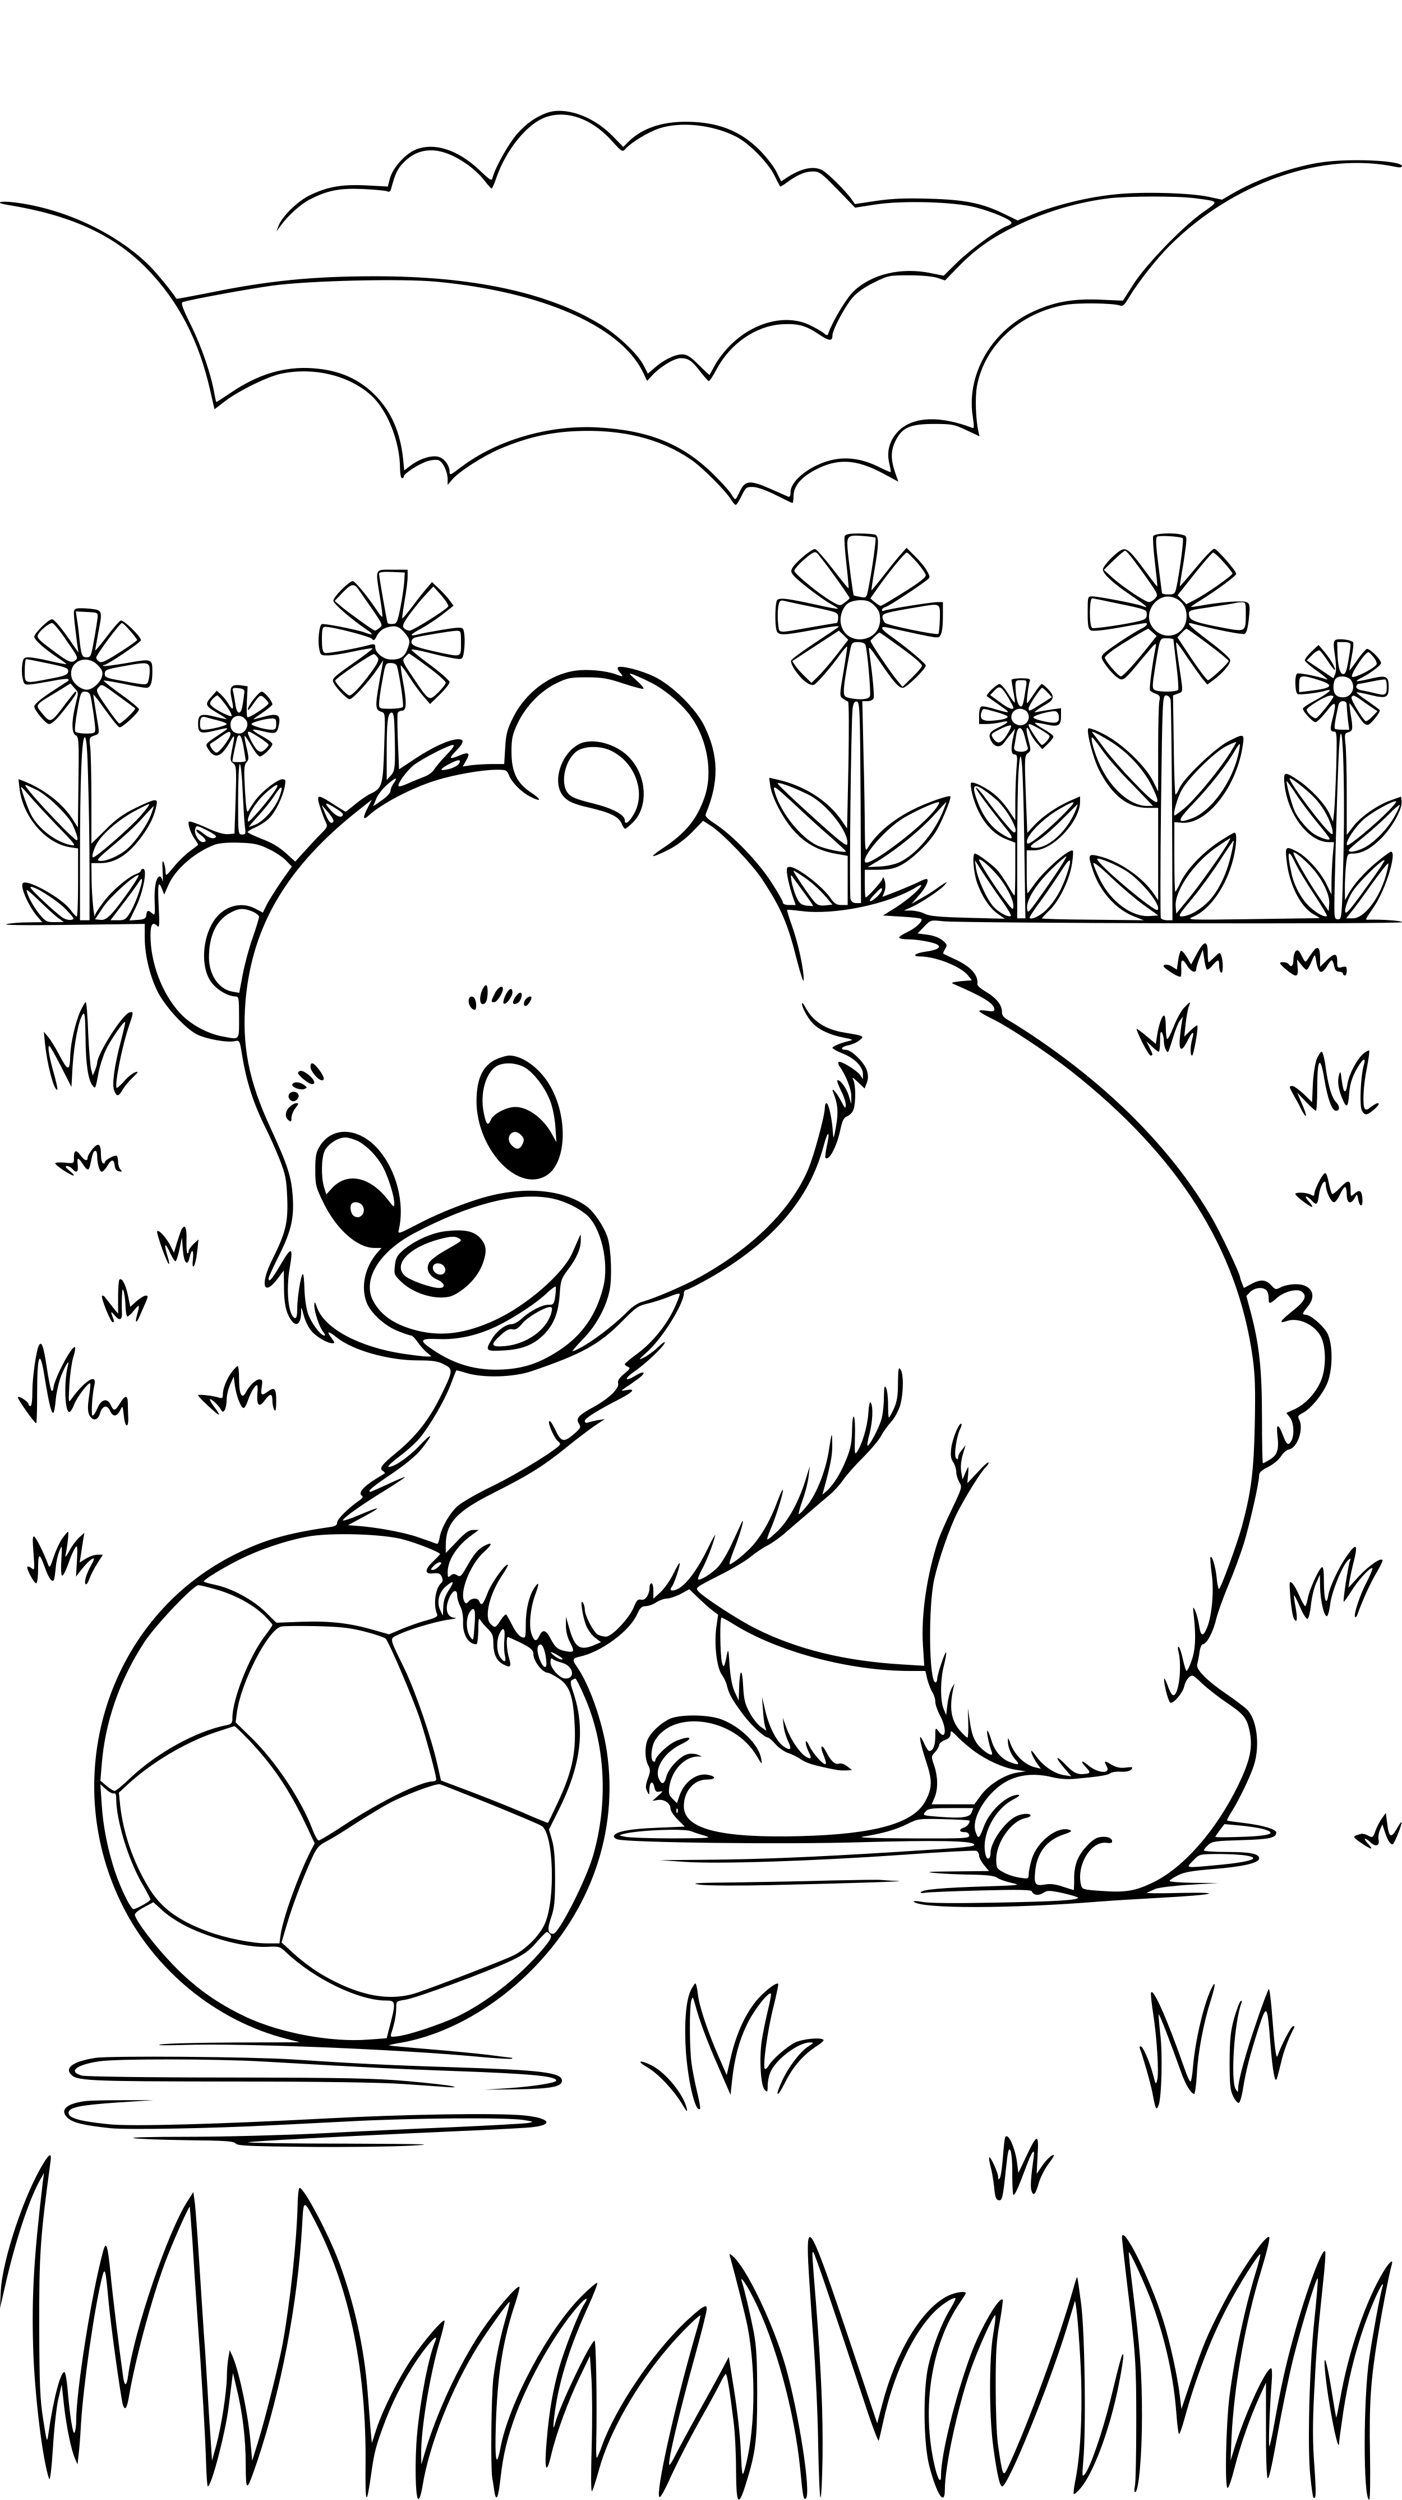 <?xml version="1.0" standalone="no"?>
<!DOCTYPE svg PUBLIC "-//W3C//DTD SVG 20010904//EN"
 "http://www.w3.org/TR/2001/REC-SVG-20010904/DTD/svg10.dtd">
<svg version="1.0" xmlns="http://www.w3.org/2000/svg"
 width="736pt" height="1312pt" viewBox="0 0 736 1312"
 preserveAspectRatio="xMidYMid meet">

<g transform="translate(0,1312) scale(0.1,-0.1)"
fill="#000000" stroke="none">
<path d="M2869 12527 c-59 -22 -105 -55 -153 -108 -43 -48 -115 -175 -129
-228 -6 -23 -9 -22 -73 39 -112 104 -232 143 -329 106 -56 -22 -122 -95 -138
-152 l-11 -43 -115 6 c-129 6 -203 -7 -297 -53 -61 -30 -141 -108 -160 -155
l-13 -34 22 30 c41 56 107 115 155 139 92 47 155 59 276 54 61 -3 118 -8 128
-12 12 -6 18 -1 22 16 21 77 32 101 63 133 84 89 198 88 330 -4 32 -21 74 -60
93 -85 19 -25 38 -45 41 -46 3 0 15 28 27 63 49 138 152 267 244 307 110 47
248 3 356 -115 58 -64 59 -65 77 -45 31 34 117 86 175 106 113 37 280 20 404
-43 67 -34 167 -135 201 -203 15 -30 29 -57 31 -59 1 -1 18 8 36 22 53 39 94
57 135 57 35 0 45 -8 130 -95 l92 -95 102 16 c144 23 422 15 533 -15 91 -24
186 -65 186 -80 0 -5 -9 -13 -21 -16 -43 -14 -197 -126 -265 -193 l-70 -69
-65 13 c-158 33 -314 -4 -410 -97 -38 -38 -109 -156 -131 -220 -4 -11 -9 -11
-24 3 -11 9 -46 29 -78 44 -121 55 -284 15 -405 -101 -32 -30 -70 -79 -86
-108 -15 -28 -29 -53 -30 -55 -1 -1 -27 23 -57 53 -44 44 -62 55 -87 55 -38 0
-98 -29 -145 -71 l-35 -30 -22 43 c-31 61 -141 165 -235 220 -277 165 -667
248 -1174 248 -327 0 -560 -23 -868 -86 -96 -19 -175 -34 -176 -32 -21 35
-100 131 -139 171 -175 174 -450 303 -714 335 -74 9 -104 -2 -35 -13 330 -53
555 -155 728 -330 168 -170 278 -380 338 -647 l22 -96 59 45 c75 56 223 128
293 142 170 35 353 -9 469 -113 87 -78 152 -243 153 -383 0 -29 5 -53 10 -53
6 0 10 4 10 10 0 14 79 65 122 79 21 7 47 9 59 6 24 -8 49 -60 49 -102 l0 -28
23 27 c35 42 159 122 251 162 137 58 254 86 396 93 245 11 445 -38 607 -149
56 -37 185 -167 210 -209 10 -16 21 -29 25 -29 5 0 18 21 31 48 22 44 25 47
61 46 23 -1 71 -18 120 -43 44 -22 83 -41 86 -41 3 0 6 18 6 41 2 48 39 93
112 132 118 63 216 58 358 -18 l80 -43 -18 51 c-23 70 -22 114 5 167 34 67 77
85 202 85 92 0 105 -3 169 -33 l68 -32 -6 27 c-14 62 -18 181 -7 238 40 213
226 384 464 425 68 12 258 9 288 -4 12 -5 23 4 42 37 49 82 150 212 223 283
333 328 798 489 1182 408 19 -4 32 -3 32 4 0 31 -296 43 -442 17 -147 -25
-325 -89 -448 -161 l-55 -32 -65 14 c-97 22 -354 29 -495 14 -142 -14 -310
-55 -428 -103 l-85 -34 -68 33 c-115 57 -207 76 -394 81 -124 4 -193 1 -279
-11 l-113 -17 -16 23 c-30 44 -127 140 -156 155 -46 24 -111 10 -188 -41 l-27
-18 -26 52 c-14 28 -54 79 -88 113 -102 102 -222 148 -387 148 -130 0 -232
-36 -302 -106 l-26 -26 -60 61 c-103 103 -248 152 -343 117z m3408 -448 c124
-16 123 -14 41 -71 -107 -75 -302 -276 -368 -380 l-55 -86 -115 5 c-149 7
-253 -12 -370 -69 -211 -103 -338 -331 -303 -546 7 -49 7 -62 -2 -58 -170 65
-308 60 -385 -13 -48 -46 -67 -107 -52 -171 6 -25 9 -46 8 -48 -2 -1 -30 11
-62 27 -80 40 -158 53 -231 40 -117 -21 -233 -108 -233 -172 0 -20 -4 -27 -12
-24 -7 3 -50 22 -95 42 -106 46 -131 44 -158 -12 -11 -24 -22 -43 -25 -43 -3
0 -13 12 -22 28 -9 15 -50 61 -92 102 -163 161 -343 233 -616 247 -252 12
-523 -67 -710 -209 -56 -43 -60 -44 -60 -23 0 29 -23 64 -51 75 -34 15 -103
-5 -154 -44 l-33 -25 -6 62 c-15 136 -59 240 -139 325 -87 91 -192 139 -333
149 -149 11 -288 -30 -432 -128 -40 -27 -74 -49 -76 -49 -2 0 -6 19 -10 41
-16 97 -65 243 -121 357 -48 97 -57 123 -45 127 56 16 341 68 470 86 194 26
683 38 866 20 550 -53 957 -231 1077 -470 l24 -50 29 31 c43 45 114 88 147 88
41 0 59 -13 103 -70 21 -27 41 -50 45 -50 5 0 23 28 41 62 72 135 205 227 342
236 85 5 126 -6 197 -54 52 -35 69 -36 69 -5 0 29 65 152 105 198 23 27 63 56
113 80 74 37 79 38 186 38 67 0 126 -6 149 -14 l38 -13 67 69 c93 96 179 156
307 218 155 74 318 123 485 144 96 12 367 13 457 0z"/>
<path d="M4434 10305 c-3 -8 1 -72 9 -142 8 -70 13 -129 12 -131 -2 -2 -38 43
-82 100 -43 56 -85 104 -94 106 -17 3 -103 -69 -120 -100 -9 -16 -6 -25 12
-44 31 -33 157 -128 197 -148 19 -10 32 -19 30 -21 -2 -2 -51 7 -108 20 -159
35 -201 40 -211 24 -10 -16 -12 -123 -3 -156 8 -30 32 -29 194 1 110 21 144
24 129 13 -2 -2 -57 -39 -122 -82 -65 -43 -121 -84 -124 -92 -3 -7 7 -32 23
-54 35 -51 79 -83 99 -72 17 10 92 96 136 159 18 24 34 42 36 41 2 -2 -7 -61
-19 -132 -21 -123 -21 -128 -4 -141 11 -7 23 -15 28 -16 5 -2 5 -147 2 -335
l-7 -331 -25 36 c-71 107 -198 189 -344 221 l-40 9 5 -39 c8 -63 69 -179 126
-241 60 -66 129 -103 219 -119 l62 -11 0 -129 0 -129 -32 0 c-26 0 -38 7 -57
35 -43 63 -175 165 -215 165 -16 0 -18 -5 -13 -45 4 -24 15 -69 25 -100 l19
-55 -34 0 c-20 0 -33 5 -33 13 0 7 -27 55 -61 107 -68 106 -200 243 -292 304
-44 29 -57 42 -52 54 71 170 68 307 -7 461 -45 92 -169 214 -262 259 -69 34
-180 62 -193 49 -3 -4 2 -16 12 -27 20 -23 17 -24 -20 -10 -53 20 -150 29
-214 20 -135 -19 -263 -116 -328 -247 -31 -63 -37 -87 -41 -159 l-5 -84 -62 0
c-34 0 -83 -3 -109 -6 l-47 -7 18 31 c23 40 14 47 -32 28 -57 -24 -62 -19 -22
22 43 44 47 62 12 62 -43 0 -130 -39 -221 -99 l-89 -59 -6 142 c-3 77 -4 147
-1 154 2 6 13 12 23 12 24 0 25 45 4 156 -8 43 -13 79 -11 81 2 2 22 -24 44
-59 22 -35 56 -81 75 -103 l35 -40 51 50 c28 27 51 56 51 65 0 8 -45 48 -100
89 -55 40 -100 77 -100 81 0 4 39 -3 88 -15 48 -13 108 -26 133 -30 46 -7 46
-7 53 25 8 45 7 112 -3 128 -6 11 -26 10 -107 -3 -54 -9 -114 -20 -131 -25
-49 -13 -40 1 20 32 28 16 78 48 110 73 l58 46 -20 27 c-10 15 -36 43 -56 62
l-37 35 -34 -40 c-19 -22 -53 -66 -76 -97 -24 -31 -44 -55 -46 -53 -2 1 4 43
12 91 9 49 16 106 16 127 l0 37 -80 0 c-94 0 -90 10 -65 -146 9 -53 14 -98 12
-101 -2 -2 -12 9 -22 24 -45 70 -120 163 -133 163 -19 0 -102 -83 -102 -103 0
-15 98 -100 174 -151 41 -27 36 -33 -11 -15 -38 14 -215 49 -224 43 -13 -7
-21 -83 -14 -124 7 -39 8 -40 46 -40 22 0 82 9 135 21 53 11 98 19 100 16 2
-2 -45 -39 -106 -81 -102 -72 -109 -79 -99 -99 16 -31 71 -87 85 -87 15 0 101
93 144 157 l32 48 -6 -35 c-39 -210 -40 -224 -4 -236 21 -6 21 -11 15 -186 -6
-198 -11 -215 -70 -243 -18 -8 -54 -33 -81 -55 -26 -22 -50 -40 -52 -40 -2 0
-31 18 -65 40 -67 43 -79 47 -79 26 0 -16 26 -92 41 -123 10 -19 7 -27 -27
-60 -22 -22 -60 -63 -86 -92 l-48 -53 -51 46 c-33 30 -75 55 -125 73 -40 16
-74 32 -74 36 0 4 20 16 44 26 24 11 56 32 71 48 32 33 71 113 80 166 6 33 5
37 -14 37 -11 0 -44 -19 -73 -43 -48 -39 -69 -64 -104 -123 -8 -14 -12 10 -18
110 -6 106 -5 131 8 145 13 14 13 24 1 76 -8 32 -13 61 -11 63 2 2 18 -22 36
-52 17 -31 37 -56 44 -56 17 0 66 49 66 65 0 6 -22 24 -50 39 -69 38 -69 45 1
28 66 -16 74 -13 83 33 10 50 -4 61 -61 48 -26 -7 -57 -15 -68 -18 -11 -4 6
10 38 31 31 21 57 42 57 47 0 17 -42 67 -56 67 -15 0 -74 -76 -73 -94 0 -6 8
0 17 13 46 66 48 68 71 47 12 -11 21 -23 21 -27 0 -12 -102 -79 -111 -73 -4 2
-5 40 -3 83 l4 79 -28 4 c-62 9 -71 -5 -53 -84 10 -45 2 -49 -21 -10 -9 15
-26 36 -38 47 l-22 20 -29 -33 c-35 -39 -32 -47 37 -87 24 -14 44 -27 44 -29
0 -1 -27 4 -59 12 -77 19 -91 13 -91 -37 0 -49 12 -54 87 -36 83 20 84 19 23
-21 -75 -50 -74 -49 -55 -78 35 -53 68 -40 117 48 21 37 22 28 6 -49 -10 -52
-10 -59 6 -71 17 -12 18 -28 13 -191 l-6 -178 -32 -3 c-20 -2 -57 8 -98 26
-36 17 -77 33 -90 37 -23 7 -24 5 -18 -25 4 -17 16 -44 27 -60 11 -15 20 -30
20 -33 0 -2 -19 -17 -41 -33 -23 -16 -61 -53 -85 -82 -43 -52 -44 -53 -45 -25
0 15 -5 37 -10 48 -6 14 -8 -2 -5 -50 2 -38 2 -60 -1 -47 -2 12 -9 22 -14 22
-19 0 -30 -56 -27 -132 3 -69 1 -75 -13 -62 -21 19 -27 18 -31 -8 -2 -19 -10
-24 -45 -26 l-43 -3 36 75 c37 79 59 196 35 196 -6 0 -11 -4 -11 -9 0 -5 -10
-13 -22 -17 -41 -13 -128 -86 -173 -146 -25 -33 -46 -65 -46 -71 -4 -34 -17
101 -18 181 l-1 92 47 0 c65 0 124 31 182 96 57 65 96 133 109 192 9 37 8 42
-8 42 -10 0 -55 -19 -101 -42 -62 -30 -103 -60 -156 -114 l-73 -72 0 227 c0
124 -3 250 -6 278 -6 50 -5 53 20 62 31 12 30 3 11 116 -8 50 -15 94 -15 99 0
5 28 -31 62 -79 35 -49 68 -90 75 -92 13 -5 103 78 103 94 0 6 -43 42 -95 79
-52 37 -93 70 -91 72 3 2 49 -6 105 -17 55 -12 109 -21 119 -21 22 0 32 25 32
85 0 68 -2 69 -135 45 -65 -11 -120 -18 -123 -15 -3 3 0 5 6 5 15 0 192 119
192 130 0 19 -92 109 -106 103 -8 -3 -41 -41 -74 -85 -33 -43 -60 -76 -60 -71
0 4 7 43 15 86 24 125 24 124 -40 132 -30 3 -63 4 -73 1 -19 -7 -19 -7 2 -176
l8 -55 -28 40 c-58 86 -99 135 -111 135 -18 0 -93 -74 -93 -92 0 -16 56 -66
128 -113 23 -15 41 -29 40 -31 -2 -1 -39 6 -83 16 -44 11 -94 19 -111 20 -29
0 -32 -3 -37 -37 -3 -21 -3 -54 2 -73 7 -33 10 -35 42 -32 19 2 69 10 112 18
43 9 81 13 85 10 3 -3 3 -7 1 -9 -2 -1 -43 -28 -92 -60 -56 -37 -87 -64 -87
-75 0 -19 61 -92 77 -92 16 0 41 23 92 89 45 56 59 81 47 81 -2 0 -23 -26 -47
-57 -83 -111 -83 -111 -129 -55 -36 44 -38 41 79 111 l71 44 20 -23 c24 -27
23 -20 5 -95 -20 -85 -19 -142 2 -154 17 -8 18 -29 15 -246 l-3 -238 -28 44
c-53 83 -152 159 -258 200 l-26 10 6 -52 c18 -149 141 -289 268 -306 l39 -6 0
-178 c0 -99 -3 -179 -7 -179 -5 0 -19 16 -33 35 -43 59 -219 159 -248 141 -20
-12 24 -116 73 -175 l27 -31 -74 -1 c-40 0 -91 -4 -113 -9 -25 -6 104 -7 342
-4 l383 5 0 -74 c0 -92 29 -209 72 -290 42 -78 143 -186 202 -216 50 -25 163
-45 201 -35 22 5 24 2 35 -68 24 -147 60 -259 126 -391 20 -39 52 -112 72
-162 31 -79 36 -104 40 -203 5 -128 -8 -182 -79 -324 -65 -130 -46 -197 28
-100 l33 44 1 -89 c0 -58 6 -103 17 -132 31 -79 71 -80 73 -1 0 35 0 35 13
-11 6 -25 22 -60 35 -77 23 -33 87 -72 116 -72 14 0 13 4 -4 27 -30 38 -18 40
26 4 84 -68 272 -121 426 -121 79 0 106 -4 138 -21 50 -25 49 -32 -21 -174
-60 -120 -129 -207 -229 -289 -79 -65 -92 -83 -70 -97 7 -4 11 -10 9 -12 -3
-2 -29 -18 -58 -36 -58 -37 -82 -69 -62 -81 8 -5 4 -13 -15 -26 -57 -40 -115
-97 -115 -115 0 -13 -9 -19 -33 -23 -230 -33 -351 -68 -507 -146 -656 -330
-923 -1148 -595 -1825 170 -352 497 -621 870 -716 l70 -18 -340 -1 c-187 -1
-362 -5 -390 -10 -31 -5 14 -6 116 -3 317 10 1125 -22 1563 -63 87 -8 161 -12
164 -9 3 3 1 5 -4 5 -5 0 -58 7 -119 15 -60 7 -202 21 -315 30 -113 9 -206 18
-208 20 -2 1 27 8 64 14 233 41 482 178 680 376 316 314 462 733 400 1152 -24
159 -91 350 -157 445 -26 36 -24 45 14 53 115 25 263 135 302 223 15 33 24 42
44 42 14 0 40 9 56 20 17 11 42 20 56 20 14 0 47 11 72 24 l46 25 43 -42 c24
-23 58 -54 75 -67 l33 -25 -10 -70 c-11 -89 3 -207 29 -244 11 -15 23 -40 27
-57 10 -43 28 -76 84 -151 45 -60 111 -121 133 -123 4 0 21 -15 38 -34 16 -19
47 -40 67 -47 20 -6 50 -21 65 -32 28 -19 58 -29 142 -47 56 -12 66 -13 99
-12 l29 2 -26 20 c-14 11 -32 17 -41 14 -21 -8 -43 11 -68 60 -25 49 -36 33
-13 -20 8 -20 13 -39 10 -42 -9 -10 -64 50 -85 92 -13 27 -20 34 -20 21 0 -11
7 -33 15 -49 19 -36 13 -43 -17 -24 -33 22 -78 90 -100 151 l-19 52 5 -43 c2
-23 13 -60 24 -82 21 -43 12 -51 -26 -25 -35 25 -75 103 -94 185 l-18 75 5
-65 c2 -36 7 -76 11 -89 l7 -25 -29 21 c-17 12 -43 45 -59 75 -24 44 -30 68
-34 143 -5 98 -18 86 -21 -20 l-2 -60 -21 45 c-14 31 -22 76 -27 140 -5 83 -7
90 -14 55 -12 -65 -18 -74 -26 -40 -10 42 -12 235 -2 235 4 0 30 -14 56 -30
233 -148 613 -250 932 -250 l82 0 11 -47 c7 -25 19 -55 27 -67 7 -11 14 -32
14 -47 0 -14 11 -47 25 -73 37 -69 31 -134 -7 -84 -17 23 -18 23 -18 -27 0
-47 -12 -75 -32 -75 -5 0 -17 19 -28 43 -31 69 -24 10 11 -95 34 -103 34 -140
-2 -209 -60 -118 -264 -176 -659 -186 -420 -11 -610 38 -610 157 0 79 53 140
121 140 48 0 51 17 5 25 -59 11 -124 -37 -149 -110 l-13 -39 -23 23 c-20 20
-22 30 -17 65 14 86 79 155 148 157 l23 0 -23 10 c-13 5 -36 6 -50 3 -40 -9
-101 -73 -113 -116 -11 -44 -25 -48 -40 -14 -25 55 30 140 118 182 67 32 50
47 -22 19 -42 -15 -115 -83 -115 -106 0 -5 -4 -7 -10 -4 -17 10 -11 78 9 111
100 164 416 117 532 -80 30 -50 31 -50 25 -16 -13 74 -108 168 -209 206 -72
27 -227 27 -277 0 -45 -24 -88 -64 -107 -100 -19 -36 -19 -106 0 -141 12 -24
12 -33 -2 -70 -12 -33 -13 -48 -4 -66 11 -23 12 -23 12 8 1 42 18 51 26 14 5
-23 10 -28 28 -24 19 4 19 1 -8 -22 l-30 -27 29 5 c33 5 66 -18 66 -46 0 -11
17 -36 38 -57 l37 -37 -145 -6 c-141 -5 -220 -20 -227 -43 -2 -6 6 -14 19 -18
59 -17 874 -27 1273 -15 400 11 580 8 598 -10 13 -13 -29 -17 -408 -41 -451
-28 -727 -39 -1005 -41 l-235 -2 130 -9 c174 -12 672 4 1143 37 205 15 379 24
387 21 8 -3 15 -14 15 -25 0 -11 12 -33 26 -50 l26 -31 -179 -2 c-137 -1 -162
-3 -108 -8 39 -4 124 -8 190 -9 86 -1 125 -6 139 -16 10 -8 44 -20 75 -27 54
-12 48 -13 -144 -19 -219 -7 -322 -16 -331 -30 -3 -5 8 -6 23 -3 15 3 147 8
292 12 198 5 265 4 268 -5 8 -20 35 -24 60 -8 21 14 31 14 103 -1 44 -10 80
-21 80 -24 0 -13 -116 -20 -440 -26 -202 -4 -345 -3 -378 4 -30 5 -50 6 -45 1
38 -38 511 -37 978 1 66 5 211 14 323 20 280 15 340 30 97 25 -104 -3 -183 -2
-175 1 8 4 29 12 45 20 17 7 98 17 180 22 l150 9 -127 1 c-71 1 -128 5 -128
10 0 4 19 17 43 29 32 17 73 24 182 33 157 12 245 32 245 56 0 25 -46 34 -171
34 -65 0 -119 4 -119 8 0 5 10 18 23 29 20 19 37 21 174 25 147 4 183 12 183
40 0 17 -67 37 -161 49 -52 6 -95 12 -97 14 -2 2 8 21 21 42 43 67 104 196
121 252 32 107 13 243 -41 292 -16 14 -62 49 -103 77 -104 71 -163 130 -155
157 3 11 9 39 12 63 3 23 11 42 17 42 20 0 55 64 70 130 9 36 38 117 65 181
27 63 63 161 81 218 31 103 80 318 80 357 0 16 13 28 48 45 26 13 56 38 67 56
11 17 29 33 40 35 46 7 81 109 55 158 -9 16 -5 22 19 34 45 24 108 102 131
162 27 73 27 192 1 251 -19 41 -90 103 -118 103 -19 0 -16 8 12 42 51 60 20
118 -62 118 -27 0 -61 -7 -77 -15 -28 -15 -31 -15 -53 10 -29 30 -56 32 -106
5 l-37 -20 -10 26 c-6 14 -10 28 -10 31 0 17 -100 227 -142 301 -201 349 -510
668 -913 944 -60 41 -129 85 -152 98 -34 19 -43 29 -43 50 0 36 -31 74 -86
106 -24 14 -44 31 -43 38 6 49 -35 94 -121 133 -30 14 -56 26 -58 28 -2 2 3
13 10 25 12 19 10 24 -13 44 -17 14 -47 26 -79 30 l-53 7 34 35 c34 36 34 36
99 29 108 -11 2410 -16 2410 -5 0 8 -106 15 -177 13 -17 -1 -19 -4 32 71 61
91 120 286 87 286 -4 0 -38 -24 -74 -54 -68 -56 -124 -120 -151 -171 l-16 -30
-1 61 c0 34 3 89 6 123 7 59 8 61 36 61 48 0 97 27 153 84 57 59 108 153 103
191 l-3 24 -53 -19 c-71 -25 -160 -87 -199 -139 l-33 -43 0 214 c0 117 -3 237
-7 266 -5 49 -4 54 16 59 23 6 25 19 11 98 -4 28 -7 51 -5 53 1 1 17 -20 34
-47 51 -79 57 -81 96 -35 18 21 31 42 28 47 -2 4 -31 25 -64 48 -33 22 -59 42
-57 45 2 2 34 -4 70 -13 86 -21 98 -16 98 42 0 58 -12 63 -99 42 -36 -8 -67
-14 -69 -12 -2 2 11 11 30 20 44 23 98 64 98 75 0 19 -61 79 -75 74 -7 -3 -30
-30 -51 -60 -21 -30 -38 -53 -40 -52 -1 2 5 34 12 72 8 38 11 72 7 76 -14 13
-77 20 -92 11 -11 -7 -12 -22 -3 -81 7 -45 7 -81 2 -96 l-10 -24 -70 47 -70
47 29 29 c16 16 34 27 39 23 6 -4 25 -29 43 -56 18 -28 34 -48 36 -46 7 7 -23
58 -55 96 l-30 35 -36 -34 c-20 -19 -36 -40 -36 -46 0 -6 30 -33 68 -59 37
-27 58 -45 47 -42 -47 17 -147 36 -155 31 -15 -9 -12 -102 3 -108 13 -5 112 7
146 18 44 14 18 -11 -49 -48 -39 -20 -70 -41 -70 -46 0 -16 51 -71 66 -71 8 0
33 25 57 55 48 63 56 54 33 -35 -15 -58 -14 -70 10 -70 12 0 13 -28 9 -182 -3
-101 -8 -207 -11 -237 l-6 -54 -18 41 c-24 53 -98 132 -165 177 -74 49 -79 47
-71 -27 18 -156 128 -298 232 -298 l27 0 -7 -77 c-3 -42 -6 -103 -6 -137 l0
-61 -25 52 c-29 63 -105 148 -157 174 -58 30 -62 27 -54 -45 13 -128 74 -248
144 -286 20 -10 33 -19 27 -19 -5 0 -165 -2 -355 -5 -343 -5 -345 -4 -303 14
88 39 172 162 207 301 18 72 21 139 7 139 -5 0 -43 -23 -85 -50 -87 -59 -167
-144 -199 -212 -12 -26 -24 -47 -27 -48 -3 0 -5 82 -5 182 l0 183 38 -3 c133
-12 292 191 322 411 8 57 4 58 -79 15 -70 -37 -234 -194 -255 -246 -7 -17 -16
-32 -20 -32 -3 0 -8 117 -9 260 l-4 260 26 10 c29 11 29 -5 1 180 -7 47 -12
87 -10 88 2 2 29 -34 59 -80 31 -45 67 -96 80 -112 l24 -29 28 21 c51 36 96
89 92 108 -1 10 -50 54 -108 97 -109 83 -130 105 -89 94 108 -29 259 -59 272
-54 10 4 17 26 22 70 11 102 11 102 -70 100 -39 -1 -106 -9 -150 -16 -44 -8
-81 -14 -83 -12 -1 1 24 18 56 38 78 48 182 125 182 135 0 16 -102 132 -115
132 -9 0 -52 -45 -97 -100 -45 -54 -83 -98 -84 -97 -1 1 4 36 11 77 8 41 16
100 20 131 6 53 5 57 -17 62 -46 13 -148 8 -154 -7 -3 -8 1 -70 9 -138 8 -68
14 -124 12 -126 -1 -1 -29 35 -62 80 -74 101 -96 122 -120 114 -29 -9 -103
-85 -103 -105 0 -23 55 -74 154 -140 79 -54 92 -67 52 -51 -32 12 -230 50
-262 50 -24 0 -24 -2 -24 -85 0 -67 3 -86 16 -93 10 -6 63 -1 148 14 72 13
134 24 139 24 17 0 5 -18 -20 -29 -41 -19 -186 -115 -202 -135 -12 -15 -11
-22 15 -58 16 -23 41 -50 56 -61 34 -25 35 -24 136 98 74 89 75 89 67 50 -17
-89 -33 -211 -28 -218 3 -5 16 -13 30 -18 22 -8 25 -14 19 -40 -3 -18 -6 -131
-6 -252 l0 -221 -27 55 c-40 79 -160 195 -255 244 -42 22 -80 36 -84 32 -13
-12 24 -155 56 -219 68 -133 151 -198 254 -198 l56 0 0 -242 0 -243 -20 30
c-60 91 -189 179 -297 203 -51 12 -53 5 -24 -81 38 -109 120 -200 215 -237
l51 -20 -267 3 c-148 1 -268 4 -268 7 0 3 19 23 42 45 51 50 105 164 116 244
5 34 7 63 4 66 -15 15 -147 -100 -199 -172 -18 -25 -35 -48 -38 -51 -3 -3 -5
47 -5 110 l0 115 39 0 c98 0 240 151 241 255 l0 28 -55 -24 c-71 -32 -141 -80
-186 -128 l-36 -39 -8 203 c-7 188 -6 203 11 215 17 13 17 16 2 73 -16 62 -9
82 11 32 7 -15 23 -41 38 -56 l25 -28 29 28 c16 15 29 33 29 38 0 6 -23 24
-51 39 -28 16 -49 31 -46 33 2 2 27 -1 54 -7 69 -16 83 -9 83 42 l0 42 -45 -6
c-25 -4 -57 -9 -72 -12 -25 -6 -26 -5 -11 7 9 7 30 21 47 30 45 25 48 44 15
79 -15 16 -31 29 -35 29 -4 0 -22 -22 -40 -50 -18 -27 -34 -50 -37 -50 -5 0 6
94 14 115 5 12 -4 15 -45 15 -28 0 -51 -4 -51 -9 0 -4 5 -32 10 -61 6 -29 9
-55 7 -57 -2 -2 -18 19 -35 47 -17 27 -37 50 -45 50 -14 0 -74 -57 -66 -64 2
-2 31 -22 63 -45 67 -46 65 -48 -19 -23 -33 10 -66 17 -73 14 -7 -2 -12 -21
-12 -48 l0 -44 38 0 c20 0 54 4 75 9 48 12 47 1 -3 -23 -55 -26 -63 -38 -49
-70 18 -38 48 -44 71 -13 10 14 27 36 38 49 l19 23 -9 -40 c-15 -63 -12 -95 6
-95 15 0 16 -10 10 -77 -3 -42 -6 -119 -6 -172 l0 -96 -34 51 c-19 29 -52 66
-73 83 -45 37 -115 72 -125 62 -4 -3 -1 -30 6 -59 32 -121 96 -205 180 -237
l46 -18 0 -138 c0 -77 -2 -139 -4 -139 -3 0 -18 24 -35 53 -17 28 -41 64 -53
78 -26 29 -106 89 -120 89 -15 0 -8 -96 11 -152 25 -72 66 -134 110 -165 l36
-25 -195 5 c-151 4 -202 9 -225 21 -16 9 -48 16 -70 17 l-40 0 42 19 c51 23
153 91 173 116 13 16 13 17 0 9 -8 -4 -28 -18 -45 -30 -16 -12 -52 -35 -80
-50 l-50 -29 36 41 c36 40 56 79 46 89 -3 3 -24 -4 -46 -16 -23 -11 -75 -33
-115 -49 l-73 -28 10 27 c6 15 7 39 2 56 -6 20 -9 24 -12 12 -4 -15 -79 -98
-89 -98 -2 0 -4 33 -4 73 l0 72 73 0 c55 1 82 6 116 24 58 30 142 110 182 173
28 43 79 164 79 187 0 12 -125 -31 -199 -69 -107 -54 -193 -127 -238 -204 -10
-17 -12 1 -13 105 0 69 -3 248 -7 397 l-6 272 27 0 c15 0 29 7 32 15 5 12 -4
108 -22 240 -6 39 -4 38 56 -50 73 -107 98 -135 120 -135 18 0 120 99 120 117
0 11 -99 94 -182 153 -54 38 -62 55 -20 47 284 -62 266 -59 279 -41 8 11 13
49 13 96 l0 78 -27 0 c-34 0 -272 -38 -284 -46 -5 -3 -9 -1 -9 5 0 5 9 13 21
16 18 6 164 101 214 140 19 15 19 16 1 49 -10 19 -38 53 -63 77 l-44 44 -35
-40 c-20 -22 -60 -73 -91 -113 -31 -40 -57 -71 -58 -70 -1 2 6 50 16 108 23
133 24 176 3 184 -9 3 -47 6 -85 6 -52 0 -71 -4 -75 -15z m162 -7 c5 -5 -19
-177 -37 -265 -10 -52 -11 -52 -42 -46 -18 3 -33 7 -35 8 -4 3 -29 195 -33
250 -4 62 4 68 78 62 35 -2 66 -7 69 -9z m1613 -3 c7 -4 -16 -176 -34 -262 -7
-29 -11 -33 -41 -33 -19 0 -34 3 -34 8 -1 4 -9 70 -19 147 -13 102 -15 142 -7
148 11 8 120 2 135 -8z m-1828 -198 c43 -60 79 -112 79 -116 0 -3 -12 -14 -26
-24 -24 -18 -26 -18 -69 7 -68 40 -195 145 -195 160 0 8 23 35 52 60 42 36 55
43 66 34 8 -7 50 -61 93 -121z m1569 85 c19 -25 57 -77 83 -115 46 -66 47 -70
31 -88 -9 -10 -24 -19 -32 -19 -19 0 -138 79 -193 129 l-44 40 52 51 c28 27
55 50 60 50 4 -1 24 -22 43 -48z m-1136 -14 c25 -29 46 -59 46 -68 -1 -14 -52
-51 -178 -127 -29 -18 -56 -33 -60 -33 -4 1 -17 9 -30 20 l-23 19 38 54 c57
82 144 187 153 187 5 0 29 -24 54 -52z m1610 1 c25 -28 46 -55 46 -59 0 -11
-143 -111 -199 -139 l-43 -22 -23 23 -23 24 89 112 c49 62 93 112 98 112 5 0
30 -23 55 -51z m-4302 -104 c-2 -27 -11 -88 -20 -134 -15 -75 -19 -85 -40 -86
-13 -1 -25 1 -27 5 -4 7 -45 241 -45 259 0 8 20 11 68 9 l67 -3 -3 -50z m-245
-32 c7 -10 41 -58 74 -106 57 -83 60 -89 42 -102 -10 -8 -21 -15 -24 -15 -8 0
-135 91 -178 127 l-34 29 40 42 c44 46 59 51 80 25z m476 -96 c-11 -18 -185
-127 -203 -127 -10 0 -23 6 -30 14 -9 12 -3 26 31 73 24 32 61 78 84 102 l40
43 42 -47 c23 -27 40 -53 36 -58z m3820 42 c37 -19 57 -52 56 -94 0 -98 -112
-137 -175 -62 -66 79 28 202 119 156z m-317 -24 c165 -34 164 -34 164 -61 0
-19 -8 -25 -37 -33 -66 -17 -244 -43 -250 -37 -16 15 -15 156 1 156 2 0 57
-11 122 -25z m-1588 -21 c131 -28 132 -28 132 -56 0 -15 -4 -28 -8 -28 -4 0
-59 -9 -122 -20 -200 -35 -177 -37 -185 16 -3 25 -3 64 0 86 6 34 10 39 29 35
11 -3 81 -18 154 -33z m323 7 c23 -24 29 -38 29 -73 0 -125 -183 -143 -206
-21 -7 39 10 88 40 108 11 8 40 15 64 15 35 0 49 -6 73 -29z m1949 -43 c0 -95
-1 -95 -114 -74 -153 29 -181 39 -184 68 -3 25 -1 25 115 42 65 10 123 19 128
21 6 2 20 4 33 4 21 1 22 -3 22 -61z m-1606 -26 c-1 -40 -5 -76 -8 -79 -8 -8
-268 45 -280 58 -6 5 -11 17 -13 28 -3 21 13 26 187 55 120 20 115 23 114 -62z
m-4422 3 c-2 -16 -10 -69 -19 -117 -14 -81 -17 -88 -38 -88 -26 0 -29 10 -40
115 -3 33 -9 75 -12 93 l-5 33 58 -3 c59 -3 59 -3 56 -33z m-163 -117 c59 -84
63 -92 46 -104 -22 -16 -36 -10 -132 63 -62 46 -71 58 -63 73 12 23 58 60 74
60 7 0 41 -41 75 -92z m335 50 c20 -23 36 -44 36 -47 0 -3 -41 -33 -92 -65
-70 -45 -95 -57 -107 -49 -9 6 -16 15 -16 21 0 15 124 182 135 182 5 0 25 -19
44 -42z m1441 -10 c29 -34 30 -46 11 -92 -15 -37 -43 -51 -91 -47 -36 3 -75
37 -75 64 0 15 -5 18 -22 14 -85 -23 -230 -48 -243 -44 -11 5 -15 22 -15 72 0
55 3 65 18 65 41 0 238 -51 246 -64 8 -11 13 -7 25 18 11 20 28 35 50 42 45
14 66 8 96 -28z m3926 3 l21 -19 -39 -49 c-75 -95 -137 -163 -149 -163 -13 0
-84 83 -84 99 0 5 21 24 47 42 44 31 174 109 181 109 1 0 12 -9 23 -19z m292
-62 c59 -44 107 -84 107 -88 0 -11 -97 -101 -109 -101 -5 0 -44 51 -85 112
l-75 113 21 22 c12 13 24 23 27 23 3 0 54 -36 114 -81z m-3923 6 c0 -76 4 -74
-112 -50 -120 26 -148 36 -148 56 0 11 9 21 23 24 48 11 183 33 210 34 27 1
27 0 27 -64z m1968 -67 c-36 -46 -80 -96 -97 -112 l-31 -30 -31 30 c-17 16
-40 41 -51 56 l-19 28 122 80 123 80 25 -24 24 -24 -65 -84z m304 70 c98 -69
148 -111 148 -123 0 -6 -23 -33 -51 -60 l-51 -50 -29 35 c-32 38 -139 196
-139 206 0 5 41 43 47 44 2 0 36 -23 75 -52z m1468 16 c0 -3 7 -62 15 -130 9
-69 13 -129 10 -134 -8 -13 -105 -13 -124 -1 -13 8 -12 24 3 118 26 160 23
153 62 153 19 0 34 -3 34 -6z m-1617 -28 c10 -25 30 -254 24 -270 -7 -17 -50
-21 -106 -10 -27 6 -31 11 -31 38 0 31 10 94 31 204 10 50 12 52 44 52 19 0
35 -6 38 -14z m2547 -1 c0 -8 -5 -46 -12 -85 -9 -54 -16 -70 -28 -68 -17 4
-27 42 -29 116 l-1 52 35 0 c24 0 35 -5 35 -15z m123 -67 c11 -14 17 -31 13
-36 -13 -21 -118 -74 -128 -64 -11 11 71 133 86 129 6 -2 18 -15 29 -29z
m-5230 0 c8 -11 -1 -30 -33 -74 -54 -74 -100 -124 -116 -124 -12 0 -74 65 -74
78 0 11 193 143 204 139 5 -2 14 -10 19 -19z m263 -48 c52 -38 94 -76 94 -83
0 -7 -18 -30 -40 -52 -48 -46 -47 -47 -130 77 -58 86 -60 91 -44 109 9 10 19
19 21 19 2 0 47 -31 99 -70z m-1993 18 c96 -20 107 -25 105 -43 -3 -17 -18
-23 -93 -37 -140 -27 -135 -29 -135 42 0 33 3 60 8 60 4 1 56 -10 115 -22z
m259 -8 c24 -24 29 -36 24 -58 -8 -34 -50 -72 -80 -72 -31 0 -72 33 -80 64
-20 81 75 127 136 66z m273 -12 c2 -13 1 -39 -3 -58 -9 -40 -1 -39 -144 -13
-75 13 -88 18 -88 34 0 24 6 26 101 43 112 21 128 20 134 -6z m1299 5 c13 -43
37 -204 31 -213 -3 -6 -33 -10 -66 -10 -57 0 -59 1 -59 27 0 15 7 69 17 120
16 91 17 93 44 93 18 0 30 -6 33 -17z m1334 -86 c73 -36 168 -117 214 -185 82
-119 110 -288 68 -412 -40 -119 -100 -193 -225 -275 -75 -50 -57 -51 40 -2 34
17 85 55 118 89 l58 60 42 -27 c63 -41 216 -201 268 -280 101 -154 134 -230
184 -430 19 -73 34 -116 34 -99 2 52 -28 190 -60 281 -17 47 -29 86 -27 88 2
1 37 -2 78 -7 173 -22 456 37 599 125 23 14 31 16 25 5 -15 -25 -86 -84 -144
-119 l-55 -34 97 -6 c54 -3 101 -8 104 -12 11 -11 -28 -48 -73 -69 -24 -11
-43 -24 -43 -29 0 -5 20 -9 44 -9 56 0 147 -17 161 -31 14 -14 -9 -26 -67 -34
-56 -8 -74 -25 -26 -25 82 -1 213 -53 250 -100 l20 -25 -59 -5 c-44 -5 -53 -8
-38 -14 157 -68 215 -103 215 -134 0 -11 -9 -12 -40 -7 -22 4 -40 3 -39 -2 0
-4 30 -22 67 -40 84 -40 292 -178 414 -274 565 -445 875 -935 954 -1504 13
-94 15 -170 11 -355 -5 -243 -19 -351 -67 -530 -25 -92 -112 -330 -121 -330
-3 0 -9 26 -12 59 -6 59 -24 118 -32 109 -3 -3 0 -42 6 -88 13 -92 1 -222 -25
-284 -20 -49 -33 -45 -41 12 -4 26 -13 61 -20 77 -13 28 -14 25 -7 -35 11
-105 7 -172 -13 -227 -10 -29 -22 -53 -26 -53 -3 0 -12 27 -19 60 -7 33 -17
63 -22 66 -5 3 -6 -6 -2 -22 21 -82 1 -241 -29 -231 -6 2 -19 25 -28 53 -10
27 -18 41 -18 31 -1 -26 20 -110 31 -122 13 -14 67 48 75 85 3 16 14 37 24 46
18 16 21 15 71 -33 29 -27 88 -73 130 -101 91 -62 105 -80 120 -158 14 -80 -1
-148 -62 -274 -116 -237 -285 -431 -445 -509 -92 -45 -145 -55 -267 -46 -97 6
-107 9 -112 28 -28 103 49 234 131 225 26 -3 33 -1 31 11 -4 18 -38 26 -72 17
-32 -8 -87 -65 -109 -115 -12 -28 -19 -64 -18 -102 0 -33 -1 -59 -3 -59 -1 0
-27 8 -57 18 -38 13 -66 16 -94 11 -50 -9 -57 1 -51 67 9 98 59 165 148 195
39 13 48 19 35 24 -63 25 -173 -59 -201 -154 -9 -30 -16 -66 -16 -79 0 -23 -2
-24 -47 -17 -27 4 -65 16 -85 28 -36 19 -38 24 -38 69 0 88 79 200 151 215 16
3 29 9 29 14 0 14 -48 11 -78 -5 -60 -31 -132 -136 -132 -190 0 -35 -18 -42
-26 -11 -25 99 45 238 145 290 25 13 38 24 28 25 -59 1 -151 -82 -182 -166
-25 -66 -29 -69 -43 -30 -18 48 14 129 79 200 84 92 192 121 329 87 33 -8 79
-11 115 -7 131 12 171 19 183 29 8 6 33 10 56 8 28 -1 47 3 55 12 10 13 6 14
-28 10 -30 -4 -49 0 -76 15 -38 23 -41 22 -25 -9 23 -42 -47 -37 -99 7 -36 30
-41 21 -9 -13 23 -24 22 -30 -2 -33 -42 -6 -64 4 -105 47 -54 56 -60 44 -8
-17 l37 -43 -38 6 c-51 8 -109 47 -147 100 -23 31 -29 36 -24 17 4 -14 17 -38
28 -54 l21 -29 -30 7 c-57 14 -109 66 -132 131 -9 25 -11 26 -11 8 -1 -31 17
-74 41 -100 23 -25 15 -29 -29 -12 -47 17 -83 60 -99 117 -9 29 -18 51 -21 48
-5 -5 9 -74 23 -110 9 -24 -10 -20 -46 10 -42 36 -58 71 -69 151 l-10 68 2
-77 c1 -43 -1 -78 -4 -78 -4 0 -21 16 -38 35 -49 56 -59 121 -36 225 l6 25
-15 -25 c-8 -14 -18 -51 -22 -84 l-7 -58 -13 32 c-19 43 -18 158 2 232 8 33
13 62 11 65 -6 6 -47 -116 -47 -139 0 -10 -4 -18 -9 -18 -34 0 -39 391 -7 540
24 106 79 266 122 352 42 83 128 220 149 238 8 7 15 18 15 24 -1 6 -26 -16
-56 -49 l-56 -60 4 43 c2 23 2 42 1 42 -2 0 -9 -15 -16 -32 l-14 -33 -7 40
c-4 26 -1 58 8 90 l15 50 -19 -24 c-11 -13 -20 -30 -20 -39 0 -12 -3 -13 -11
-5 -13 13 3 120 23 156 5 10 7 21 5 24 -11 10 -46 -75 -53 -125 -5 -40 -3 -57
10 -76 9 -14 16 -37 16 -52 0 -14 7 -38 16 -53 16 -26 14 -30 -39 -142 -30
-62 -62 -135 -71 -161 -60 -182 -91 -392 -81 -552 l7 -109 -114 7 c-303 18
-553 79 -772 189 -87 43 -270 162 -299 194 -18 20 -16 21 108 84 70 35 145 80
168 100 23 19 62 46 87 58 25 13 68 44 97 70 29 25 83 72 120 103 37 32 86 73
109 93 23 19 54 54 70 77 16 24 63 77 104 118 41 41 84 92 95 113 11 22 35 54
52 73 18 19 39 58 48 86 18 62 20 168 2 191 -10 14 -12 2 -13 -70 0 -68 -5
-99 -21 -135 -12 -27 -24 -48 -27 -48 -2 0 -4 31 -4 69 0 38 -5 78 -11 88 -8
14 -10 2 -11 -53 0 -39 -6 -92 -14 -117 -15 -49 -65 -142 -72 -134 -3 2 2 30
11 63 16 64 20 141 6 162 -5 9 -10 -14 -13 -60 -5 -69 -34 -164 -61 -201 -10
-14 -11 0 -9 77 2 52 0 101 -5 109 -5 10 -9 -16 -10 -67 -1 -64 -7 -98 -29
-152 -29 -74 -68 -137 -104 -169 l-23 -20 7 25 c36 131 46 182 45 239 -1 72
-2 71 -19 -39 -17 -102 -63 -220 -112 -281 -22 -28 -42 -48 -45 -46 -2 3 7 37
21 76 14 38 28 94 31 123 l6 53 -23 -75 c-35 -111 -87 -207 -142 -262 -27 -26
-52 -48 -57 -48 -4 0 3 24 16 53 27 63 65 182 65 206 -1 9 -14 -19 -30 -62
-35 -93 -76 -167 -126 -226 -36 -41 -109 -101 -124 -101 -4 0 8 38 26 84 33
82 60 184 33 126 -6 -14 -28 -61 -49 -106 -20 -44 -51 -96 -68 -115 -32 -36
-97 -77 -107 -68 -3 3 6 26 19 50 24 44 59 131 70 179 4 14 -13 -15 -37 -65
-53 -109 -111 -188 -154 -212 -33 -18 -53 -13 -36 9 13 16 46 118 41 124 -3 2
-17 -23 -33 -56 -16 -33 -46 -76 -67 -96 l-38 -35 0 41 c0 22 -4 40 -10 40 -5
0 -10 -9 -10 -20 0 -38 -22 -72 -44 -66 -17 4 -25 -3 -40 -42 -25 -58 -114
-152 -145 -152 -12 0 -31 5 -42 10 -23 13 -69 100 -69 132 0 13 -5 30 -11 38
-15 22 -1 -74 18 -122 8 -21 29 -49 46 -63 l32 -24 -37 -16 c-74 -30 -100 -13
-129 87 l-18 63 0 -45 c-1 -27 7 -62 19 -85 27 -53 26 -59 -16 -52 -44 7 -60
20 -85 69 -23 44 -41 48 -57 13 -16 -34 -28 -31 -42 10 -15 44 -5 141 21 209
21 56 19 70 -6 32 -28 -42 -45 -115 -45 -192 0 -72 -1 -73 -22 -66 -14 5 -33
30 -48 60 -14 28 -29 54 -32 58 -4 3 -17 -10 -30 -30 -26 -41 -30 -42 -52 -20
-36 35 -7 156 60 256 19 28 33 53 30 55 -10 11 -86 -94 -106 -147 -23 -61 -33
-72 -44 -45 -7 20 -40 19 -56 0 -11 -13 -15 -13 -21 -3 -30 47 28 196 102 263
45 40 46 55 2 32 -35 -19 -54 -42 -94 -112 -27 -48 -33 -53 -49 -43 -14 9 -22
9 -34 -1 -14 -12 -16 -10 -16 17 0 63 49 139 124 193 l39 29 -29 0 c-22 0 -42
-14 -86 -61 l-58 -60 0 37 c0 120 53 179 252 279 188 95 258 139 376 234 51
42 119 93 150 115 l57 38 -38 -6 c-21 -4 -45 -10 -53 -13 -8 -3 -14 1 -14 9 0
14 62 53 188 118 68 36 80 53 30 44 -33 -6 -33 -6 12 24 66 45 84 61 77 68 -3
3 -22 -4 -41 -16 -59 -36 -62 -17 -4 23 59 40 158 135 158 151 0 6 -17 -6 -37
-26 -21 -20 -54 -44 -73 -53 -31 -16 -30 -13 18 30 80 72 192 252 192 308 0 9
6 17 13 17 7 0 64 29 126 64 326 187 519 410 594 689 23 88 37 87 17 0 -6 -30
-9 -57 -7 -60 19 -18 60 59 78 146 11 50 18 65 36 72 13 5 28 20 33 34 13 35
13 131 -1 158 -8 16 -1 12 24 -12 l36 -34 11 29 c8 21 9 39 1 65 -13 42 -81
109 -111 109 -33 0 -23 17 14 24 19 4 45 15 58 26 27 22 25 23 -77 40 -101 16
-169 60 -208 135 -9 17 -16 24 -17 17 0 -19 29 -73 54 -100 31 -35 92 -64 161
-77 55 -11 58 -13 30 -19 -47 -12 -85 -28 -85 -36 0 -4 25 -18 55 -30 63 -25
105 -69 105 -108 l0 -26 -15 22 c-19 26 -103 77 -113 68 -3 -4 -1 -15 6 -24
32 -44 62 -120 61 -157 l0 -40 -14 46 c-13 42 -49 88 -60 78 -2 -3 7 -27 20
-54 14 -26 25 -60 25 -74 -1 -22 -4 -20 -25 21 -25 47 -56 80 -40 42 23 -57
27 -102 14 -175 -13 -71 -14 -72 -17 -29 -4 67 -22 150 -33 150 -5 0 -9 -11
-9 -24 0 -41 -56 -249 -87 -322 -89 -211 -293 -414 -572 -568 -82 -45 -233
-110 -301 -129 -19 -5 -50 -25 -69 -44 -84 -86 -224 -190 -293 -215 -9 -4 12
22 47 58 72 72 127 171 145 261 14 63 8 215 -9 273 -18 60 -74 143 -116 172
-132 91 -347 104 -569 33 -112 -36 -223 -82 -325 -136 -85 -44 -93 -47 -88
-26 34 143 -13 322 -114 432 -103 111 -240 113 -303 5 -17 -28 -21 -52 -21
-120 0 -80 3 -91 43 -173 69 -141 178 -237 268 -237 l37 0 -20 -22 c-67 -76
-90 -180 -59 -263 22 -58 100 -128 172 -154 30 -12 59 -21 64 -21 5 0 19 -15
31 -32 12 -18 34 -43 48 -55 l26 -22 -25 -1 c-14 0 -70 7 -125 15 -229 35
-411 132 -450 241 -13 35 -14 36 -15 12 0 -35 28 -118 48 -140 8 -10 10 -18 5
-18 -20 0 -71 68 -87 118 -9 27 -17 85 -18 131 -1 45 -5 78 -9 74 -11 -11 -29
-127 -29 -186 0 -33 -4 -47 -12 -45 -34 12 -48 146 -27 264 19 111 10 115 -46
20 -46 -79 -65 -101 -65 -76 0 6 22 55 49 109 68 134 85 203 78 316 -7 109
-26 167 -117 365 -115 248 -151 432 -131 669 35 396 220 706 601 1005 l62 49
-21 -41 c-29 -56 -26 -71 7 -40 66 60 222 142 350 182 96 30 243 56 320 56 48
0 53 -2 63 -27 14 -38 66 -91 112 -114 60 -31 63 -17 5 21 -75 50 -103 108
-103 215 0 69 5 90 32 148 42 89 119 169 202 210 60 29 73 32 161 32 80 0 110
-5 194 -33 54 -18 101 -30 104 -27 4 3 -14 24 -38 45 -41 36 -42 39 -16 30 16
-6 58 -25 94 -43z m3501 15 c90 -28 78 -44 -42 -58 l-57 -7 0 42 c0 48 10 51
99 23z m174 -3 c26 -37 2 -89 -42 -89 -35 0 -51 17 -51 55 0 17 5 36 12 43 19
19 65 14 81 -9z m187 -34 c0 -41 -7 -47 -51 -36 -19 5 -51 12 -71 16 -24 3
-38 11 -38 20 0 8 6 15 13 16 6 0 39 6 72 13 33 7 63 11 68 9 4 -2 7 -19 7
-38z m-1895 -7 c-12 -83 -17 -99 -28 -95 -14 4 -24 45 -26 100 -1 35 1 37 30
37 31 0 31 0 24 -42z m-4755 -47 c41 -30 77 -56 79 -58 8 -6 -73 -83 -83 -80
-6 2 -36 41 -67 87 -54 78 -57 86 -42 102 18 20 13 22 113 -51z m4665 -6 c14
-24 25 -46 25 -49 0 -15 -29 -3 -73 30 l-49 36 23 24 c26 28 36 23 74 -41z
m-4012 35 c-9 -84 -16 -110 -28 -110 -9 0 -16 17 -20 48 -4 26 -9 55 -12 65
-4 16 0 18 29 15 22 -2 32 -8 31 -18z m4216 -4 l23 -25 -55 -35 c-62 -40 -67
-42 -67 -24 0 14 62 108 71 108 3 0 16 -11 28 -24z m-5024 -18 c9 -40 25 -152
25 -175 0 -21 -5 -23 -49 -23 -28 0 -53 5 -56 11 -4 5 1 55 11 110 16 92 19
99 40 99 16 0 25 -7 29 -22z m710 -48 c21 -28 34 -54 31 -58 -8 -7 -92 36
-108 56 -8 9 -6 18 7 32 10 11 22 20 26 20 4 0 24 -23 44 -50z m4960 28 c3
-13 6 -278 8 -591 l2 -567 -27 0 c-15 0 -30 5 -34 11 -3 6 -3 271 1 590 7 555
8 579 26 579 11 0 21 -9 24 -22z m855 17 c0 -13 -82 -115 -92 -115 -15 0 -48
30 -48 45 0 13 98 73 123 74 9 1 17 -1 17 -4z m171 -37 l60 -41 -27 -28 c-15
-16 -30 -26 -35 -24 -17 11 -80 116 -74 125 9 15 12 14 76 -32z m-2653 -521
l2 -527 -24 0 c-16 0 -27 7 -31 21 -8 24 3 944 11 1002 5 28 10 37 22 35 16
-3 17 -49 20 -531z m2552 511 c0 -13 3 -47 6 -75 l7 -53 -35 0 c-19 0 -37 2
-40 5 -5 5 0 41 18 123 3 14 12 22 24 22 14 0 20 -7 20 -22z m-1840 -35 c33
-9 60 -20 60 -24 0 -11 -34 -19 -90 -22 -46 -2 -60 13 -46 49 7 17 4 17 76 -3z
m160 3 c31 -38 -9 -89 -54 -68 -45 20 -30 82 20 82 12 0 27 -7 34 -14z m168
-21 c5 -39 -8 -45 -73 -32 -33 7 -60 16 -60 22 0 10 89 35 115 32 8 -1 16 -11
18 -22z m-3486 -97 c4 -177 2 -194 -21 -219 l-21 -23 0 146 c0 162 6 208 26
208 11 0 14 -25 16 -112z m-778 69 c15 -24 -8 -67 -37 -67 -29 0 -47 18 -47
46 0 50 57 64 84 21z m-151 2 c26 -6 47 -15 47 -19 0 -9 -87 -30 -120 -30 -15
0 -20 7 -20 28 0 34 8 44 29 38 9 -3 37 -10 64 -17z m307 -19 c0 -26 -4 -30
-26 -30 -32 0 -104 21 -104 30 0 8 67 27 103 29 24 1 27 -3 27 -29z m3834 -60
c-29 -44 -48 -48 -71 -14 -13 21 -11 23 39 48 29 15 54 22 56 17 2 -5 -9 -28
-24 -51z m176 33 c27 -16 50 -32 50 -37 0 -12 -30 -46 -41 -46 -7 0 -69 92
-69 103 0 11 7 9 60 -20z m-81 -37 c6 -24 13 -50 16 -58 7 -18 -24 -29 -55
-21 -14 4 -19 12 -15 27 2 11 7 38 10 59 8 50 30 47 44 -7z m-4169 11 c0 -20
-58 -97 -73 -97 -7 0 -18 10 -26 22 -11 18 -11 22 0 29 8 4 30 19 49 33 40 29
50 31 50 13z m152 -18 c26 -17 48 -34 48 -38 0 -5 -9 -16 -20 -26 -24 -22 -42
-10 -71 46 -30 61 -26 62 43 18z m4452 -11 c99 -58 185 -149 232 -242 60 -122
33 -115 -104 29 -50 52 -114 126 -142 163 -27 37 -54 73 -60 80 -19 21 2 13
74 -30z m1239 -598 c-8 -336 -9 -345 -28 -345 -18 0 -20 7 -20 70 0 86 13 561
21 750 15 380 37 -3 27 -475z m-5774 557 c6 -35 11 -67 11 -70 0 -4 -16 -7
-35 -7 -19 0 -35 1 -35 3 0 12 23 123 27 130 12 19 22 2 32 -56z m-816 -179
c4 -128 7 -344 7 -480 l0 -248 -25 0 -25 0 0 323 c0 410 9 637 25 637 9 0 14
-64 18 -232z m5323 165 c26 -38 97 -119 158 -180 l109 -113 -34 0 c-85 1 -186
89 -244 213 -30 65 -53 147 -41 147 2 0 26 -30 52 -67z m658 -35 c-63 -95
-181 -234 -232 -275 -23 -18 -43 -33 -45 -33 -13 0 14 95 38 136 39 67 171
196 231 227 27 14 51 23 53 22 2 -2 -19 -37 -45 -77z m56 10 c-33 -145 -143
-296 -242 -333 -83 -31 -81 -14 7 78 86 89 175 203 216 274 13 23 25 40 27 38
3 -2 -1 -28 -8 -57z m-4156 0 c-28 -29 -57 -64 -66 -78 -8 -14 -33 -31 -54
-38 -21 -8 -58 -23 -82 -34 -24 -11 -46 -18 -49 -14 -10 9 43 82 80 111 45 34
183 105 205 105 11 0 0 -17 -34 -52z m3033 -455 l6 -403 -21 0 -22 0 0 338 c0
187 3 381 7 433 13 180 24 46 30 -368z m-2968 408 c-7 -10 -32 -23 -55 -28
-50 -12 -48 -1 4 27 49 26 66 26 51 1z m-1135 -148 c4 -82 9 -165 12 -185 5
-34 3 -38 -15 -38 -21 0 -21 4 -21 185 0 102 4 185 9 185 5 0 12 -66 15 -147z
m792 45 c-9 -12 -16 -30 -16 -40 0 -9 -20 -31 -45 -48 l-46 -32 16 39 c8 21
34 55 58 75 46 40 58 42 33 6z m4843 -84 c40 -45 73 -106 85 -157 4 -16 3 -27
-2 -25 -28 10 -222 267 -222 292 0 13 102 -68 139 -110z m-2663 24 c94 -47
212 -197 202 -258 -2 -15 -39 13 -182 143 -99 89 -181 167 -183 174 -5 13 82
-18 163 -59z m2557 5 c24 -38 74 -104 110 -148 37 -44 67 -83 67 -88 0 -9 -32
-1 -71 19 -36 18 -96 87 -114 131 -17 39 -46 153 -40 153 2 0 24 -30 48 -67z
m-6610 21 c60 -31 166 -134 189 -184 23 -52 31 -80 20 -80 -5 0 -54 46 -108
103 -99 103 -171 187 -160 187 4 0 30 -12 59 -26z m1258 9 c-24 -44 -145 -186
-149 -175 -8 24 40 102 90 147 52 47 76 58 59 28z m14 -50 c-22 -56 -79 -121
-122 -140 -18 -7 -34 -13 -36 -13 -2 0 20 26 49 58 29 31 68 80 86 108 38 59
48 53 23 -13z m2903 -213 c39 -35 72 -65 72 -68 0 -11 -106 11 -149 30 -91 43
-202 185 -227 293 -6 26 8 15 112 -81 65 -62 152 -140 192 -174z m859 206 c62
-54 129 -178 96 -175 -9 0 -84 91 -150 180 -24 34 -47 58 -50 55 -5 -4 77
-115 165 -223 41 -51 26 -57 -36 -15 -53 35 -93 91 -121 166 -28 76 -23 94 20
69 17 -10 51 -35 76 -57z m-4927 -140 c100 -103 103 -108 70 -101 -78 16 -170
87 -207 159 -16 30 -53 134 -52 145 0 3 19 -16 42 -44 23 -27 89 -99 147 -159z
m6989 78 c-70 -72 -209 -187 -217 -180 -13 13 42 98 91 139 46 39 157 99 166
91 3 -3 -15 -25 -40 -50z m-5489 -17 c0 -23 -32 -15 -59 15 -42 46 -38 52 14
20 25 -15 45 -30 45 -35z m3103 17 c-80 -98 -339 -291 -360 -270 -25 24 104
174 199 232 60 36 163 83 186 84 7 0 -4 -21 -25 -46z m50 4 c-47 -118 -142
-231 -230 -273 -21 -11 -67 -21 -103 -23 l-65 -3 60 36 c97 60 219 160 287
235 35 38 64 70 65 70 2 0 -5 -19 -14 -42z m666 16 c-85 -93 -214 -202 -225
-191 -23 23 71 125 166 180 76 44 93 47 59 11z m-4881 -46 c-50 -58 -233 -218
-249 -218 -12 0 7 57 30 89 36 50 116 116 188 154 37 20 72 37 76 37 5 0 -15
-28 -45 -62z m4912 37 c-42 -111 -141 -205 -215 -205 -36 0 -31 11 19 42 24
15 79 63 122 107 44 44 80 80 81 80 1 1 -2 -10 -7 -24z m1673 -36 c-35 -66
-107 -140 -161 -168 -41 -21 -83 -28 -81 -13 0 4 34 34 75 67 41 33 100 86
131 117 31 32 59 56 61 53 2 -2 -9 -27 -25 -56z m-6528 11 c-19 -55 -78 -141
-124 -183 -42 -38 -117 -71 -149 -65 -18 2 -4 17 69 78 50 41 119 104 153 142
33 37 62 67 63 68 1 0 -4 -18 -12 -40z m954 -44 c-12 -13 -24 0 -44 49 l-16
40 35 -40 c21 -25 31 -44 25 -49z m-615 -78 c-10 -15 -36 -8 -66 17 -17 14
-33 23 -37 20 -3 -4 6 -16 22 -27 30 -22 35 -38 12 -38 -21 0 -48 45 -40 69 6
20 7 20 60 -6 30 -15 52 -30 49 -35z m5317 -25 c-28 -52 -155 -231 -211 -299
l-65 -79 -3 37 c-7 80 93 226 211 309 39 27 72 49 74 49 2 0 -1 -8 -6 -17z
m12 -68 c-22 -98 -63 -185 -114 -241 -45 -48 -106 -83 -146 -84 -20 0 -12 13
55 93 42 50 108 141 146 200 38 59 70 106 72 105 2 -2 -4 -35 -13 -73z m-5057
31 c34 -15 76 -43 94 -61 l32 -33 -55 -78 c-30 -44 -64 -98 -76 -121 l-21 -43
-38 20 c-77 42 -171 14 -222 -67 -59 -93 -66 -240 -13 -315 28 -41 88 -77 128
-78 19 0 20 -7 20 -110 0 -124 6 -117 -86 -100 -83 15 -174 66 -228 127 -92
103 -150 259 -151 401 0 63 11 77 38 50 9 -9 10 16 5 105 -6 118 -2 140 18 90
l11 -28 23 52 c37 83 140 171 243 210 24 8 70 12 127 10 74 -2 101 -7 151 -31z
m5483 -102 c56 -64 93 -142 89 -189 l-3 -37 -57 83 c-56 83 -128 209 -128 223
0 13 58 -34 99 -80z m-88 24 c13 -28 57 -101 97 -161 40 -61 70 -112 68 -114
-10 -10 -50 11 -88 45 -44 40 -82 108 -97 173 -27 122 -20 143 20 57z m-1262
-60 c-34 -51 -81 -118 -103 -148 -40 -53 -41 -54 -44 -28 -5 43 45 124 127
205 41 40 77 71 79 68 2 -2 -24 -46 -59 -97z m61 1 c-27 -79 -61 -138 -107
-184 -32 -32 -77 -54 -88 -43 -3 2 23 43 58 89 34 47 82 117 107 156 51 81 61
75 30 -18z m312 20 c81 -52 187 -183 165 -205 -14 -14 -317 241 -317 267 0 12
97 -27 152 -62z m-690 -7 c53 -56 98 -139 98 -178 0 -24 -5 -20 -49 38 -47 62
-131 193 -131 204 0 12 40 -18 82 -64z m782 -172 l77 -55 -46 -3 c-92 -6 -201
73 -260 190 -19 39 -35 78 -35 87 0 9 38 -21 93 -74 52 -49 129 -115 171 -145z
m1187 118 c-89 -124 -116 -158 -125 -158 -14 0 6 67 35 111 30 48 158 173 167
164 3 -2 -32 -55 -77 -117z m-1938 -86 c33 -45 57 -85 54 -89 -11 -11 -67 19
-94 51 -35 41 -81 144 -89 198 l-6 43 38 -60 c21 -33 64 -97 97 -143z m2022
121 c-35 -121 -114 -223 -173 -223 l-35 0 26 33 c15 17 64 84 109 148 46 63
84 112 86 107 2 -4 -4 -34 -13 -65z m-3067 2 c48 -31 92 -71 131 -116 l31 -37
-36 -4 c-28 -3 -42 1 -56 16 -24 25 -119 166 -112 166 2 0 21 -11 42 -25z
m-3531 -82 c-90 -127 -118 -155 -150 -151 l-28 3 43 64 c38 57 174 178 186
167 2 -3 -21 -40 -51 -83z m3546 -11 c26 -35 47 -66 45 -67 -2 -1 -18 0 -37 2
-27 5 -36 13 -51 47 -10 22 -21 59 -25 81 -5 35 -4 37 7 21 7 -11 35 -48 61
-84z m-3492 10 c-10 -34 -31 -82 -45 -107 -25 -41 -30 -45 -66 -45 l-40 0 63
83 c35 45 71 95 81 110 26 42 29 28 7 -41z m-384 -96 c44 -47 46 -51 26 -54
-13 -2 -33 4 -45 12 -41 29 -168 148 -168 158 0 21 141 -66 187 -116z m-42
-44 l30 -21 -47 -1 c-43 0 -49 3 -82 43 -32 40 -66 103 -66 125 0 5 30 -21 68
-58 37 -36 81 -76 97 -88z m4325 148 c0 -15 -46 -60 -62 -60 -6 0 3 16 22 35
37 38 40 40 40 25z m-3305 -114 c19 -8 35 -21 35 -28 0 -7 -15 -57 -34 -111
-19 -53 -42 -140 -52 -193 l-18 -95 -35 6 c-73 13 -123 87 -124 179 0 113 37
193 108 233 47 27 73 28 120 9z m554 -1205 c51 -27 107 -86 137 -147 27 -56
54 -145 54 -182 0 -21 -4 -18 -32 19 -95 123 -214 149 -294 64 l-31 -34 -12
38 c-16 55 -14 156 4 192 19 36 70 69 108 69 15 0 45 -9 66 -19z m1023 -302
c61 -13 132 -47 176 -84 77 -65 121 -252 89 -380 -36 -145 -110 -252 -229
-331 -104 -68 -185 -96 -299 -102 -139 -7 -256 27 -373 108 -67 45 -61 56 32
52 102 -5 207 18 309 67 93 45 210 122 266 176 21 20 41 34 44 32 2 -3 1 -26
-2 -50 -6 -41 -10 -46 -34 -45 -33 1 -98 -32 -140 -71 -18 -17 -43 -31 -55
-31 -31 0 -77 -34 -103 -77 -38 -63 -34 -66 60 -61 97 5 157 29 212 83 52 53
76 112 83 209 5 74 8 85 43 131 47 62 69 114 68 157 0 33 0 33 -11 8 -6 -14
-21 -47 -33 -75 -48 -110 -240 -277 -407 -354 -152 -70 -277 -87 -407 -55
-119 30 -192 80 -233 158 -56 110 32 255 214 352 296 157 550 221 730 183z
m-1002 -33 c29 -36 -10 -85 -45 -56 -15 13 -20 51 -8 63 11 12 40 8 53 -7z
m4748 -448 c7 -7 12 -25 12 -40 0 -35 4 -35 45 1 38 33 107 50 130 31 28 -23
16 -49 -50 -101 -68 -55 -75 -68 -28 -52 59 20 144 -19 177 -82 29 -55 28
-171 -1 -236 -28 -63 -80 -118 -134 -144 l-46 -21 18 -23 c21 -26 25 -90 9
-122 -16 -29 -26 -23 -44 26 -25 65 -37 66 -30 1 9 -73 0 -103 -39 -126 -17
-11 -34 -20 -37 -20 -3 0 -5 107 -5 237 0 256 -14 385 -59 555 l-23 86 20 21
c24 23 66 28 85 9z m-3106 -90 c-42 -92 -117 -184 -194 -241 -37 -27 -68 -53
-68 -57 0 -4 8 -11 17 -14 14 -6 10 -12 -21 -37 -25 -21 -35 -37 -31 -49 8
-25 -48 -80 -126 -123 -84 -46 -97 -61 -80 -89 12 -19 9 -24 -25 -54 -55 -47
-68 -44 -100 24 -17 35 -29 51 -32 40 -3 -18 31 -92 48 -103 5 -3 10 -10 10
-15 0 -18 -219 -154 -355 -220 -77 -37 -159 -84 -182 -104 -43 -38 -89 -119
-96 -171 -3 -16 -8 -29 -13 -28 -5 2 -46 16 -91 32 -73 27 -228 56 -337 63
l-39 3 89 48 c97 53 82 53 -38 2 -43 -18 -78 -29 -78 -25 0 12 95 80 217 155
62 38 111 71 109 73 -2 1 -42 -15 -90 -38 -48 -22 -89 -40 -91 -40 -21 0 12
28 112 95 79 54 130 97 160 135 62 80 53 84 -19 8 -59 -61 -137 -113 -159
-106 -5 2 21 26 59 55 38 28 86 71 106 96 55 67 131 198 162 280 15 40 28 73
29 74 1 2 26 -5 56 -14 87 -26 245 -22 339 10 265 90 358 141 480 266 67 68
81 78 130 89 30 7 80 23 110 35 30 13 56 20 58 16 2 -4 -10 -36 -26 -71z
m-647 -25 c-22 -90 -126 -166 -242 -178 -77 -7 -82 6 -24 58 28 26 45 34 61
30 16 -4 29 3 51 30 28 34 118 87 147 87 10 0 12 -7 7 -27z m-782 -1192 c74
-19 197 -68 197 -78 0 -2 -16 -19 -35 -37 -47 -44 -47 -70 -1 -64 28 3 37 0
45 -18 7 -17 6 -25 -3 -33 -31 -26 -42 -114 -22 -162 6 -13 -5 -20 -56 -34
-35 -9 -93 -30 -129 -45 l-67 -28 -81 23 c-124 36 -228 48 -377 43 l-133 -5
-58 57 c-67 65 -177 124 -264 142 -32 7 -59 14 -59 18 1 10 97 69 188 115 107
53 242 99 357 120 119 22 394 14 498 -14z m192 -141 c-10 -11 -25 -20 -33 -20
-12 0 -12 4 3 20 10 11 25 20 33 20 12 0 12 -4 -3 -20z m50 -128 c-18 -27 -27
-55 -28 -86 l-2 -46 -14 29 c-20 42 -7 94 31 126 41 34 45 26 13 -23z m-1225
7 c98 -27 194 -78 253 -134 26 -25 47 -49 47 -53 0 -4 -19 -32 -42 -62 -80
-106 -168 -329 -168 -426 0 -29 -4 -33 -32 -39 -158 -31 -364 -145 -504 -277
-39 -38 -76 -68 -82 -68 -6 0 -25 12 -43 27 l-32 27 7 84 c17 222 93 441 221
639 58 90 260 303 287 303 7 0 47 -9 88 -21z m1270 -34 c0 -15 8 -40 17 -58
10 -19 15 -50 14 -79 -3 -66 27 -118 70 -118 5 0 9 33 10 73 0 60 2 69 12 52
7 -11 24 -31 40 -46 22 -22 27 -36 27 -73 0 -58 17 -94 53 -112 37 -20 43 -13
29 35 -13 43 -16 114 -4 109 108 -48 132 -64 132 -88 0 -39 47 -99 77 -100 7
0 32 -14 57 -30 58 -39 76 -94 83 -250 7 -144 -16 -245 -88 -399 -27 -58 -51
-106 -52 -108 -2 -1 -50 18 -108 43 -57 26 -183 76 -279 113 l-175 66 -18 80
c-32 143 -116 387 -173 505 -82 169 -80 157 -36 179 53 27 196 70 267 80 33 5
48 9 32 10 -34 1 -50 35 -37 81 17 58 50 81 50 35z m91 -160 c-6 -80 -6 -80
-23 -55 -22 31 -23 98 -2 129 25 35 32 14 25 -74z m-578 -28 c55 -14 105 -31
112 -38 19 -22 143 -312 180 -423 32 -98 85 -293 85 -315 0 -6 -8 -11 -19 -11
-61 0 -277 -106 -464 -229 -68 -45 -128 -81 -134 -81 -6 0 -21 27 -33 59 -57
152 -195 360 -323 483 l-80 78 6 47 c19 158 166 445 235 456 15 3 97 4 182 2
124 -3 175 -8 253 -28z m735 -38 c-3 -28 -2 -67 2 -85 9 -39 -2 -44 -24 -12
-19 26 -21 87 -4 123 19 41 31 29 26 -26z m216 -88 c5 -28 6 -54 2 -58 -18
-18 -56 82 -41 107 14 22 30 2 39 -49z m68 -1 c20 -12 26 -20 17 -20 -9 0 -27
9 -40 20 -31 25 -18 25 23 0z m18 -37 c59 -16 74 -83 18 -83 -29 0 -78 54 -78
85 0 21 3 25 13 17 6 -6 28 -14 47 -19z m118 -177 c110 -248 126 -555 46 -834
-38 -131 -181 -412 -210 -412 -29 0 -32 25 -11 85 17 50 21 83 21 205 0 103
-4 161 -16 202 l-16 56 52 104 c117 234 140 426 75 617 -15 43 -16 56 -7 63 7
4 16 8 19 8 3 0 25 -42 47 -94z m-1762 -228 c127 -134 212 -260 299 -443 l47
-100 -21 -40 c-64 -126 -146 -352 -158 -441 l-6 -44 -66 0 c-79 0 -221 29
-312 63 -159 60 -246 125 -311 234 -79 131 -131 283 -147 426 l-7 68 52 48
c123 112 295 214 449 267 55 18 103 34 106 34 4 0 37 -33 75 -72z m3804 -56
c69 -51 155 -90 223 -101 l52 -8 -47 -7 c-65 -11 -146 -62 -188 -118 l-35 -48
-112 0 -112 0 15 35 c19 45 18 110 -2 169 -16 46 -16 48 5 70 11 12 21 29 21
37 0 8 14 20 30 26 21 8 30 18 30 33 0 19 3 18 33 -12 17 -19 57 -53 87 -76z
m-2536 -281 c137 -56 259 -107 270 -115 62 -40 73 -385 16 -513 -27 -62 -102
-137 -168 -168 -57 -27 -365 -146 -497 -192 -146 -51 -312 -20 -506 94 -41 24
-106 72 -143 106 l-68 62 30 101 c30 101 87 250 135 353 21 44 34 58 72 77 25
13 92 54 148 91 56 36 135 84 175 106 85 46 251 108 272 102 8 -2 127 -49 264
-104z m-1976 56 c8 3 12 -5 12 -25 0 -114 61 -317 135 -447 25 -43 45 -81 45
-85 0 -8 -74 -50 -89 -50 -15 0 -65 102 -97 196 -39 118 -63 238 -70 354 l-7
105 29 -26 c16 -15 35 -24 42 -22z m2959 -99 c-3 -8 -6 -5 -6 6 -1 11 2 17 5
13 3 -3 4 -12 1 -19z m1544 0 c-10 -28 -54 -33 -178 -23 -79 6 -81 7 -65 26
14 17 31 19 134 19 l117 0 -8 -22z m-13 -43 c8 -7 -12 -34 -29 -38 -26 -7 -24
-24 3 -23 14 1 24 -6 26 -16 3 -17 -16 -18 -305 -17 -216 1 -290 4 -249 10 92
14 171 36 230 66 54 27 59 28 188 25 73 -2 134 -5 136 -7z m1540 -44 c87 -24
38 -39 -146 -43 -56 -2 -102 -1 -102 1 0 2 11 18 24 36 l24 31 78 -7 c44 -4
98 -12 122 -18z m-3001 -12 c15 -6 48 -17 73 -24 40 -12 23 -13 -165 -14 -115
0 -228 4 -250 8 -39 8 -39 8 -13 15 72 20 316 30 355 15z m2892 -125 c116 -13
59 -36 -129 -53 -172 -16 -166 -17 -127 23 31 33 34 34 113 35 45 1 109 -2
143 -5z m-5538 -376 c139 -67 318 -112 426 -106 58 3 64 1 95 -29 148 -140
381 -253 525 -253 53 0 53 -7 12 -162 l-9 -36 -97 -7 c-195 -15 -458 34 -638
117 -151 71 -269 154 -385 274 -94 97 -193 226 -202 263 -2 8 18 25 47 40 l50
27 51 -46 c28 -26 85 -62 125 -82z m1908 -42 c9 -11 2 -26 -37 -73 -122 -146
-302 -287 -458 -360 -90 -41 -243 -92 -303 -100 -42 -6 -43 -5 -36 18 16 48
25 95 25 130 0 35 1 36 46 43 55 7 445 151 561 207 63 30 93 52 129 94 26 30
51 55 55 55 3 0 12 -6 18 -14z"/>
<path d="M3045 9217 c-89 -41 -142 -176 -101 -256 22 -41 55 -59 153 -81 107
-25 150 -46 166 -82 6 -16 15 -28 19 -28 4 0 23 16 42 35 83 83 71 249 -25
344 -66 67 -186 99 -254 68z m160 -36 c127 -59 187 -218 124 -331 -25 -45 -49
-63 -49 -36 0 30 -64 64 -170 90 -81 20 -110 31 -127 51 -46 53 -16 185 51
226 40 24 118 25 171 0z"/>
<path d="M2532 7925 c-16 -36 -15 -75 2 -75 17 0 26 22 26 66 0 40 -12 44 -28
9z"/>
<path d="M2597 7905 c-21 -43 -21 -45 -2 -45 14 0 45 48 45 70 0 23 -27 8 -43
-25z"/>
<path d="M2653 7895 c-9 -19 -13 -38 -9 -42 10 -11 46 35 46 58 0 30 -19 22
-37 -16z"/>
<path d="M2704 7885 c-19 -29 -11 -44 14 -29 19 12 29 54 13 54 -6 0 -18 -11
-27 -25z"/>
<path d="M2460 7867 c0 -23 17 -47 32 -47 9 0 11 32 2 54 -9 24 -34 19 -34 -7z"/>
<path d="M2762 7878 c-14 -14 -16 -38 -2 -38 9 0 30 31 30 44 0 10 -15 7 -28
-6z"/>
<path d="M2602 7559 c-64 -32 -95 -91 -100 -194 -14 -258 209 -510 366 -415
107 65 116 308 18 474 -52 89 -142 155 -211 156 -16 0 -49 -10 -73 -21z m148
-39 c50 -26 115 -111 141 -186 12 -33 23 -93 25 -134 l5 -75 -22 40 c-45 84
-126 145 -194 145 -45 0 -113 -35 -127 -65 -17 -38 -25 -31 -38 32 -22 104 10
216 70 249 36 19 95 17 140 -6z m-16 -356 c19 -18 20 -28 6 -55 -14 -24 -32
-24 -55 1 -38 42 9 95 49 54z"/>
<path d="M1630 7520 c0 -22 41 -70 60 -70 17 0 11 21 -16 57 -29 38 -44 42
-44 13z"/>
<path d="M1565 7491 c-6 -11 55 -61 73 -61 21 0 13 22 -15 46 -30 25 -48 30
-58 15z"/>
<path d="M1535 7430 c-9 -14 40 -34 62 -26 17 7 17 8 -1 22 -23 16 -52 18 -61
4z"/>
<path d="M1516 7373 c-6 -14 8 -33 24 -33 16 0 32 20 27 34 -8 21 -43 21 -51
-1z"/>
<path d="M1520 7310 c-24 -24 -26 -53 -5 -70 13 -10 15 -9 15 12 0 14 9 37 21
52 17 21 18 26 5 26 -9 0 -25 -9 -36 -20z"/>
<path d="M2340 6658 c-73 -8 -165 -50 -224 -100 -31 -27 -39 -41 -43 -81 -5
-45 -4 -49 35 -86 50 -48 135 -81 206 -81 42 0 62 6 99 31 57 37 102 93 122
149 22 63 19 95 -13 131 -34 38 -85 48 -182 37z m70 -38 c18 -12 18 -11 -78
-66 -34 -19 -69 -46 -77 -58 -22 -33 -5 -73 40 -92 40 -17 47 -44 11 -44 -44
0 -158 41 -183 66 -59 59 25 147 180 189 63 17 87 18 107 5z m-80 -145 c16
-19 6 -45 -18 -45 -25 0 -46 25 -38 45 7 19 40 19 56 0z"/>
<path d="M6283 8114 l-30 -56 -21 36 c-12 20 -26 36 -31 36 -5 0 -12 -22 -16
-50 l-7 -49 -24 15 c-13 9 -31 13 -40 10 -13 -5 -6 -13 30 -37 26 -18 50 -28
54 -25 3 4 5 25 3 46 -3 48 8 51 32 10 19 -31 47 -41 47 -15 0 8 8 34 17 57
l17 43 8 -48 c3 -27 10 -52 13 -55 4 -4 17 5 30 21 30 34 35 34 35 -2 0 -17 5
-33 10 -36 12 -7 12 60 1 90 -7 18 -9 18 -35 -8 -15 -15 -29 -27 -31 -27 -3 0
-5 23 -5 50 0 67 -19 65 -57 -6z"/>
<path d="M6893 8126 c-10 -13 -23 -32 -29 -42 -11 -17 -13 -16 -30 18 -14 29
-20 35 -31 27 -7 -6 -13 -27 -13 -45 0 -33 -12 -45 -25 -24 -6 10 -45 14 -45
5 0 -11 66 -64 80 -65 12 0 15 10 12 43 l-3 42 21 -27 c12 -16 25 -28 29 -28
5 0 16 19 26 43 16 38 18 40 22 17 12 -80 29 -91 60 -40 9 17 20 30 24 30 4 0
9 -13 13 -30 4 -21 11 -30 26 -30 11 0 20 -4 20 -10 0 -5 5 -10 10 -10 6 0 10
11 10 25 0 22 -3 25 -25 19 -23 -6 -25 -4 -25 30 0 45 -14 46 -57 4 l-33 -32
0 46 c0 56 -12 67 -37 34z"/>
<path d="M420 7809 c-25 -59 -49 -165 -51 -224 -2 -88 -11 -90 -53 -11 -21 41
-49 87 -62 102 l-24 29 6 -60 c11 -110 46 -245 64 -245 4 0 -3 35 -15 78 -26
90 -37 152 -26 152 4 0 31 -48 61 -107 l55 -108 6 108 c8 119 32 244 53 272
11 16 13 -2 15 -116 1 -142 13 -224 36 -255 16 -22 16 -21 33 69 6 32 23 84
37 115 24 52 95 155 102 148 2 -2 -8 -44 -21 -95 -35 -131 -49 -231 -37 -264
14 -35 23 -34 45 4 10 17 34 46 54 65 28 26 31 32 14 27 -12 -3 -38 -23 -57
-44 -19 -22 -38 -39 -41 -39 -17 0 27 224 66 334 22 64 21 70 -3 61 -38 -15
-167 -218 -167 -264 0 -5 -5 -22 -11 -38 l-12 -28 -8 30 c-5 17 -12 103 -16
193 -3 89 -9 162 -13 162 -4 0 -17 -23 -30 -51z"/>
<path d="M6216 7831 c-15 -15 -39 -60 -55 -100 -15 -39 -31 -68 -34 -64 -4 3
-7 33 -7 65 0 32 -4 58 -9 58 -11 0 -28 -49 -37 -107 l-6 -42 -47 39 c-26 22
-50 40 -54 40 -3 0 10 -31 29 -70 19 -38 39 -70 44 -70 14 0 13 6 -6 43 l-16
32 29 -27 c16 -16 32 -28 36 -28 4 0 7 26 7 58 0 40 3 53 10 42 5 -8 10 -28
10 -45 0 -29 15 -64 23 -55 2 3 14 37 25 75 12 39 28 79 37 90 l16 20 -5 -20
c-2 -11 -8 -48 -11 -81 -9 -79 7 -91 37 -30 26 53 41 61 27 14 -11 -40 -12
-88 -1 -88 8 0 35 151 27 158 -2 2 -18 -10 -36 -27 l-32 -32 7 65 c4 37 11 77
16 91 12 32 10 31 -24 -4z"/>
<path d="M7159 7591 c-33 -26 -77 -107 -85 -159 -9 -59 -21 -52 -30 16 -6 51
-8 54 -15 28 -9 -32 -3 -74 18 -123 21 -52 30 -46 35 21 3 45 12 81 33 122 35
66 60 85 44 32 -16 -57 -23 -212 -10 -236 16 -29 27 -28 68 8 37 33 21 42 -20
10 -20 -16 -27 -17 -33 -8 -12 20 -7 123 12 215 9 46 14 86 12 89 -3 2 -16 -4
-29 -15z"/>
<path d="M6913 7563 c-9 -22 -18 -79 -21 -133 l-4 -95 -44 43 c-25 23 -51 42
-59 42 -19 0 -19 -2 4 -44 11 -19 30 -53 41 -76 31 -61 35 -42 5 26 l-25 59
45 -47 c26 -27 49 -48 53 -48 4 0 7 54 7 120 0 155 16 176 37 48 18 -107 40
-168 62 -168 20 0 20 24 1 44 -23 23 -41 81 -55 179 -6 48 -16 87 -22 87 -5 0
-16 -17 -25 -37z"/>
<path d="M486 7090 c-14 -17 -26 -38 -26 -46 0 -22 -17 -16 -38 13 -23 32 -35
26 -34 -15 1 -29 0 -29 -49 -24 -27 2 -49 1 -49 -4 0 -10 82 -64 96 -64 5 1
-4 12 -21 25 -21 17 -25 25 -14 25 9 0 22 -7 29 -15 21 -25 32 -17 28 20 -5
43 1 44 27 5 25 -38 32 -38 40 3 11 54 16 67 26 67 5 0 9 -11 9 -24 0 -42 12
-86 24 -86 6 0 20 14 29 30 22 37 35 38 39 3 2 -19 10 -29 23 -31 16 -3 18 -1
8 9 -7 7 -13 25 -13 39 0 15 -3 29 -6 33 -9 8 -64 -21 -64 -34 0 -6 -4 -7 -10
-4 -5 3 -10 23 -10 43 0 59 -13 68 -44 32z"/>
<path d="M6954 6962 c-15 -9 -54 -87 -54 -107 0 -12 -4 -14 -19 -5 -23 12 -81
14 -81 3 1 -11 83 -73 89 -67 2 2 -6 15 -19 29 -13 14 -19 25 -13 25 5 0 18
-9 28 -20 26 -29 32 -25 39 29 7 52 36 94 36 52 0 -33 27 -91 43 -91 7 0 21
18 31 40 10 22 22 40 27 40 5 0 9 -18 9 -40 0 -46 21 -55 42 -17 12 22 12 22
18 -7 8 -46 26 -42 22 4 -4 43 -15 49 -44 23 -17 -15 -18 -14 -18 25 0 52 -12
53 -57 6 -19 -20 -37 -34 -40 -30 -4 3 -12 31 -18 61 -7 35 -14 52 -21 47z"/>
<path d="M954 6669 c-4 -7 -14 -37 -24 -68 l-17 -56 -20 40 c-22 41 -59 82
-68 73 -3 -3 9 -44 26 -92 34 -93 50 -110 25 -27 -17 60 -8 60 19 1 10 -22 22
-40 26 -40 4 0 14 28 21 63 l13 62 5 -64 c5 -69 24 -91 35 -42 11 50 23 45 18
-7 -4 -31 -2 -44 5 -37 5 6 13 39 17 75 l7 65 -26 -24 c-14 -14 -26 -31 -26
-39 0 -9 -3 -12 -7 -9 -3 4 -5 36 -4 72 2 61 -8 82 -25 54z"/>
<path d="M627 6404 c-4 -4 -7 -46 -7 -93 l0 -86 -28 34 c-15 19 -32 42 -39 50
-6 9 -14 13 -17 10 -8 -8 44 -139 56 -139 6 0 7 7 4 15 -17 43 -16 47 6 21 27
-32 41 -25 38 22 -1 15 -1 50 0 77 2 41 3 45 10 25 4 -14 8 -49 9 -77 1 -29 5
-53 10 -53 5 0 21 15 35 33 28 35 31 30 16 -22 -13 -47 -5 -51 14 -7 9 20 23
52 31 71 13 31 13 35 0 35 -8 0 -29 -13 -48 -29 l-33 -30 -12 58 c-12 59 -32
97 -45 85z"/>
<path d="M205 6060 c-14 -22 -35 -167 -35 -241 0 -46 -4 -79 -10 -79 -5 0 -10
4 -10 10 0 12 -49 45 -56 37 -6 -5 86 -136 96 -137 3 0 5 71 5 158 0 206 15
238 39 85 22 -135 36 -194 46 -188 4 2 10 35 13 73 4 38 17 93 29 123 24 60
45 90 34 49 -21 -83 -16 -241 8 -241 6 0 17 18 26 41 15 39 76 118 84 109 2
-2 -1 -34 -7 -71 -7 -49 -7 -75 1 -93 17 -36 46 -32 57 7 12 41 38 47 53 13
15 -33 35 -32 53 3 13 27 13 26 19 -28 6 -64 26 -70 23 -7 -1 23 -2 57 -2 75
-1 41 -14 41 -41 -3 -26 -42 -33 -43 -48 -10 -18 39 -50 33 -70 -15 -9 -22
-21 -40 -26 -40 -9 0 -2 112 10 163 14 61 -52 20 -119 -73 -18 -25 -18 -23
-13 70 3 52 12 117 20 145 9 27 13 51 10 54 -15 15 -114 -174 -114 -218 0 -6
-4 -11 -8 -11 -5 0 -16 54 -26 120 -17 114 -27 143 -41 120z"/>
<path d="M1220 5923 c-28 -36 -50 -89 -50 -120 0 -22 -3 -24 -22 -18 -31 10
-108 18 -108 12 0 -9 104 -106 109 -102 2 3 -9 21 -24 40 -15 20 -25 38 -23
41 6 5 44 -30 57 -53 9 -16 12 -16 21 -3 5 8 10 33 10 55 0 22 9 58 19 80 l18
40 6 -47 c8 -56 32 -118 46 -118 5 0 15 17 22 38 13 40 37 82 48 82 3 0 5 -21
2 -46 -4 -61 10 -74 38 -35 29 40 41 39 41 -1 0 -18 5 -40 10 -48 7 -11 10 3
10 48 0 66 -9 75 -46 47 -30 -23 -37 -18 -30 25 5 34 4 40 -12 40 -20 0 -52
-31 -72 -69 -20 -38 -35 -9 -35 70 0 38 -3 69 -7 69 -4 0 -16 -12 -28 -27z"/>
<path d="M324 5041 c-14 -22 -34 -66 -44 -98 -15 -46 -20 -54 -26 -38 -22 60
-63 143 -74 150 -9 5 -10 -14 -4 -86 6 -87 6 -93 -10 -80 -9 8 -19 11 -22 8
-8 -7 34 -87 46 -87 6 0 10 33 10 77 0 85 7 86 36 5 20 -58 41 -84 48 -61 3 8
6 37 9 64 2 28 11 66 19 85 14 34 15 32 10 -47 -3 -49 -1 -83 5 -83 5 0 20 29
32 64 12 36 29 73 36 83 11 15 13 6 9 -67 l-5 -85 23 30 c54 69 92 90 57 31
-25 -43 -40 -94 -29 -101 5 -3 13 10 19 28 7 19 25 55 41 80 l30 47 -28 0
c-15 0 -42 -9 -60 -20 l-34 -21 7 43 c3 24 9 59 12 78 l6 35 -28 -25 c-15 -14
-38 -45 -51 -70 -19 -34 -24 -38 -19 -17 11 57 17 117 12 117 -4 0 -18 -18
-33 -39z"/>
<path d="M7072 4956 c-42 -59 -91 -162 -99 -209 -10 -62 -23 -22 -23 71 0 58
-3 81 -11 76 -17 -10 -67 -121 -74 -165 -4 -21 -10 -39 -13 -39 -4 0 -18 25
-31 55 -13 30 -30 60 -39 67 -14 12 -14 4 -8 -76 4 -50 12 -99 18 -110 17 -31
21 -5 9 60 -6 32 -9 59 -8 61 2 2 16 -26 32 -62 15 -36 33 -64 39 -62 6 2 14
35 18 73 4 39 16 90 27 114 l20 45 1 -65 c2 -72 20 -151 35 -153 5 -1 14 27
18 63 8 67 66 209 96 233 12 10 14 9 7 -8 -9 -24 -37 -207 -32 -212 1 -2 19
23 39 54 36 59 102 131 112 122 2 -3 -11 -34 -29 -70 -36 -67 -72 -176 -62
-186 3 -3 9 3 12 13 25 71 70 170 100 219 19 32 33 62 32 66 -6 17 -71 -27
-124 -84 l-55 -60 6 39 c4 22 13 64 21 95 24 95 15 104 -34 35z"/>
<path d="M7254 3575 c-12 -16 -27 -46 -34 -66 -12 -34 -14 -36 -38 -23 -13 7
-30 11 -36 9 -49 -14 -49 -14 0 -48 56 -38 68 -39 34 -2 -28 30 -15 33 16 4
26 -24 48 -17 41 15 -3 11 0 35 7 51 l13 30 13 -40 c14 -43 27 -65 41 -65 8 0
52 110 46 116 -2 2 -14 -15 -26 -37 -28 -50 -40 -42 -49 32 l-7 54 -21 -30z"/>
<path d="M4355 3250 c-137 -4 -362 -8 -500 -10 -204 -2 -237 -4 -180 -12 40
-5 202 -6 375 -2 439 10 735 20 660 22 -36 1 -74 4 -85 5 -11 2 -132 0 -270
-3z"/>
<path d="M3626 2673 c-26 -55 -35 -180 -25 -326 13 -164 51 -318 74 -295 3 2
-4 42 -15 87 -11 45 -25 114 -30 154 -11 84 -11 291 -1 327 7 23 9 21 20 -20
22 -83 61 -189 124 -332 l62 -143 8 75 c13 120 37 209 79 296 35 73 113 173
125 160 3 -2 -5 -42 -16 -88 -11 -46 -26 -117 -32 -158 -14 -94 -6 -238 16
-259 13 -14 15 -12 15 22 0 21 6 52 14 70 28 68 147 157 207 157 23 0 23 -1
-8 -21 -42 -26 -106 -111 -138 -182 -40 -86 -25 -91 17 -6 40 81 97 146 164
189 24 15 41 30 37 34 -14 14 -108 5 -149 -14 -44 -22 -123 -91 -141 -125 -7
-11 -15 -17 -18 -13 -12 12 14 201 45 323 16 65 28 121 25 123 -10 11 -87 -51
-124 -101 -55 -72 -98 -170 -124 -283 l-22 -95 -43 98 c-59 136 -103 268 -109
331 -3 28 -9 52 -13 52 -3 0 -14 -17 -24 -37z"/>
<path d="M6357 2678 c-40 -86 -82 -268 -94 -403 -3 -42 -9 -78 -13 -80 -4 -2
-17 26 -30 63 -92 265 -170 439 -178 401 -1 -9 4 -59 12 -110 19 -121 31 -309
21 -345 -7 -28 -8 -26 -21 24 -18 70 -54 152 -66 152 -5 0 -7 -6 -4 -12 15
-38 56 -181 66 -233 16 -87 20 -95 32 -65 16 40 22 268 9 375 -6 54 -10 100
-8 102 4 3 61 -145 118 -305 22 -62 52 -112 68 -112 4 0 11 46 14 103 6 115
35 269 73 388 27 85 27 113 1 57z"/>
<path d="M6598 2513 c-59 -171 -98 -313 -98 -355 -1 -22 -1 -22 -13 -3 -28 46
-7 354 30 452 4 10 2 14 -4 10 -6 -4 -21 -44 -34 -89 -19 -69 -23 -107 -24
-228 0 -122 3 -151 19 -183 10 -21 24 -36 30 -34 5 2 16 37 22 78 15 93 36
174 81 314 43 131 46 128 62 -81 12 -146 24 -211 34 -184 3 8 13 46 22 84 14
61 37 122 66 178 7 13 6 16 -5 12 -11 -4 -63 -105 -79 -154 -7 -22 -15 35 -28
203 -6 81 -14 147 -18 147 -3 0 -32 -75 -63 -167z"/>
<path d="M501 2319 c-111 -17 -160 -49 -131 -84 31 -37 75 -39 835 -40 476 0
801 -5 910 -13 94 -6 197 -14 230 -16 44 -3 52 -2 30 4 -16 5 -122 17 -235 27
-174 15 -318 18 -940 19 -429 0 -750 5 -770 10 -75 21 -31 57 91 75 94 14 615
13 859 -1 553 -32 723 -40 1005 -50 402 -14 535 -27 535 -50 0 -12 -113 -30
-250 -40 l-125 -8 170 2 c179 3 235 14 235 45 0 43 -101 56 -575 71 -324 10
-542 21 -840 41 -214 14 -956 20 -1034 8z"/>
<path d="M3396 2271 c59 -34 138 -118 184 -193 25 -42 30 -47 25 -24 -16 73
-109 187 -183 225 -63 32 -84 25 -26 -8z"/>
<path d="M455 2093 c-104 -12 -143 -45 -102 -87 27 -27 84 -41 227 -56 87 -9
535 -1 840 15 58 3 245 12 415 21 339 18 828 21 915 7 54 -9 54 -10 20 -16
-19 -3 -199 -13 -400 -22 -201 -8 -518 -23 -705 -33 -187 -9 -490 -17 -674
-17 -189 0 -315 -3 -290 -7 24 -5 152 -9 284 -11 198 -2 242 -5 252 -17 9 -12
69 -15 375 -18 199 -2 442 1 538 6 150 8 101 9 -339 11 -283 0 -512 4 -509 7
6 5 482 31 1113 59 187 8 360 17 385 21 110 13 83 48 -48 61 -146 14 -625 6
-1042 -16 -567 -30 -1010 -42 -1130 -31 -156 15 -220 32 -220 60 0 29 54 41
258 55 l187 12 -160 0 c-88 0 -173 -2 -190 -4z"/>
<path d="M5277 1903 c-3 -5 -8 -51 -12 -104 -4 -53 -11 -103 -16 -110 -7 -11
-9 -10 -9 5 0 22 -40 109 -47 103 -2 -3 1 -25 7 -48 7 -24 15 -73 19 -109 4
-49 10 -66 23 -68 19 -4 23 10 39 167 10 91 14 110 23 95 6 -11 11 -65 10
-126 0 -60 3 -108 6 -108 9 0 25 36 62 135 35 95 53 119 44 60 -14 -99 -18
-154 -11 -174 10 -31 22 -18 39 44 9 29 32 74 51 99 19 25 32 46 27 46 -14 -1
-40 -26 -65 -63 l-25 -37 5 96 c7 119 -2 118 -60 -5 l-41 -86 -7 55 c-11 81
-47 158 -62 133z"/>
<path d="M229 1767 c-101 -161 -217 -510 -225 -672 l-4 -90 25 109 c52 232
124 453 184 562 l22 39 -6 -45 c-47 -395 -59 -598 -51 -870 7 -247 50 -597 84
-691 5 -12 13 56 20 165 6 101 19 218 29 258 l17 73 12 -110 c14 -120 38 -233
58 -280 l13 -30 6 55 c4 30 9 100 12 155 13 208 67 588 109 765 17 68 20 56
36 -120 12 -130 66 -518 76 -545 12 -30 21 -14 33 58 35 203 132 555 201 727
42 106 112 261 116 258 1 -2 7 -82 14 -178 6 -96 17 -267 25 -380 25 -344 44
-669 47 -792 2 -65 6 -118 9 -118 19 0 92 280 109 415 6 50 14 110 17 135 l6
45 18 -75 c32 -128 49 -272 49 -406 1 -148 4 -147 59 13 127 378 214 833 237
1242 8 144 6 144 81 -3 171 -340 257 -766 252 -1254 -2 -214 5 -223 31 -37 16
111 25 143 75 275 50 129 120 257 197 360 50 66 79 91 63 53 -34 -81 -78 -302
-95 -486 -13 -133 -10 -339 6 -344 6 -2 16 29 23 74 36 216 152 508 289 728
57 91 162 238 168 233 1 -2 -8 -40 -21 -85 -30 -104 -51 -206 -65 -314 -11
-91 -15 -463 -6 -524 4 -19 8 -51 11 -70 10 -61 21 -38 33 72 14 122 35 209
81 333 72 191 205 425 319 558 45 53 69 64 38 17 -27 -41 -102 -233 -130 -330
-35 -125 -53 -231 -66 -385 -14 -155 -2 -187 24 -73 27 113 89 282 150 408
l53 110 8 -120 c4 -66 5 -228 1 -360 -4 -141 -4 -236 2 -230 5 6 21 57 37 114
52 192 197 447 364 641 62 73 162 172 168 167 1 -2 -11 -49 -28 -106 -108
-375 -210 -833 -187 -847 5 -3 24 30 44 73 49 108 105 217 184 358 38 66 78
141 91 167 13 27 26 48 29 48 7 0 21 -87 41 -250 7 -52 13 -166 13 -252 1
-184 12 -201 50 -80 53 169 61 231 61 477 0 181 -4 250 -18 325 -17 87 -48
221 -63 267 -11 35 26 -18 62 -90 114 -225 215 -593 245 -897 14 -149 18 -165
30 -153 28 28 -38 450 -107 693 -65 225 -207 521 -279 580 -17 14 -18 13 -11
-10 29 -104 78 -299 91 -364 46 -246 39 -557 -17 -751 -11 -37 -13 -29 -19
100 -3 77 -19 220 -35 318 l-28 177 -44 -83 c-24 -45 -80 -146 -123 -223 -43
-78 -93 -170 -110 -204 -17 -34 -33 -60 -35 -57 -11 10 52 275 142 599 30 109
54 207 54 218 0 18 -3 19 -22 9 -13 -7 -54 -42 -92 -78 -175 -168 -364 -449
-436 -648 -12 -35 -25 -63 -27 -63 -3 0 -4 35 -3 77 5 205 -1 544 -9 538 -27
-16 -184 -346 -205 -429 -14 -55 -14 -20 -1 70 25 164 80 336 172 537 30 66
52 122 48 125 -3 3 -40 -28 -81 -69 -171 -168 -382 -561 -426 -793 -22 -117
-31 -75 -25 117 9 270 37 445 103 641 14 43 23 80 21 83 -12 11 -123 -119
-199 -231 -118 -177 -236 -429 -298 -640 l-18 -61 -1 50 c-2 132 44 413 98
600 16 55 27 102 24 105 -9 9 -112 -111 -174 -204 -69 -103 -147 -258 -183
-365 l-24 -74 -6 64 c-3 35 -10 127 -16 204 -18 231 -69 462 -149 679 -58 155
-191 404 -209 392 -5 -3 -9 -47 -10 -98 -5 -188 -39 -503 -78 -718 -19 -106
-94 -405 -132 -525 l-28 -90 -8 88 c-12 151 -59 374 -94 457 l-16 35 -7 -40
c-4 -22 -8 -66 -8 -98 -1 -82 -29 -261 -55 -359 l-23 -83 -6 95 c-4 52 -12
174 -17 270 -6 96 -14 234 -20 305 -5 72 -16 245 -25 385 -9 140 -19 277 -23
305 l-7 50 -33 -52 c-101 -157 -277 -675 -309 -909 -8 -61 -19 -63 -27 -6 -20
141 -56 433 -66 542 -14 146 -23 173 -39 113 -61 -226 -140 -725 -141 -888 0
-27 -4 -56 -9 -63 -8 -14 -25 92 -37 236 -4 45 -11 82 -16 82 -21 0 -58 -143
-84 -325 -7 -49 -8 -47 -27 75 -17 106 -20 181 -21 485 -1 378 5 472 59 868 7
48 -4 47 -36 -6z"/>
<path d="M5890 1375 c0 -8 11 -106 24 -218 48 -394 51 -438 51 -747 0 -168 -3
-320 -7 -337 -4 -18 -4 -33 1 -33 19 0 36 192 36 400 0 220 -10 357 -50 675
-12 99 -21 182 -19 184 6 6 88 -174 123 -269 69 -191 113 -389 127 -583 4 -54
10 -99 13 -102 4 -2 17 35 30 83 57 208 137 418 223 582 58 112 166 285 174
278 2 -2 -6 -33 -16 -69 -63 -201 -118 -459 -146 -679 -18 -147 -25 -473 -10
-478 6 -2 22 46 37 105 31 122 81 264 131 374 l34 74 0 -240 c-1 -132 3 -249
8 -260 6 -14 21 49 52 225 24 134 62 316 84 405 47 186 123 432 128 417 2 -6
-6 -104 -18 -219 -27 -256 -37 -674 -21 -822 6 -58 13 -107 16 -109 14 -15 15
21 5 166 -9 121 -10 215 -1 385 11 222 16 285 47 579 9 81 14 153 11 160 -11
33 -101 -207 -166 -446 -42 -152 -68 -270 -101 -455 -11 -63 -23 -117 -26
-120 -6 -6 1 200 12 337 3 40 2 72 -3 72 -27 0 -134 -232 -190 -410 l-23 -75
5 120 c13 270 72 605 155 875 35 116 50 180 41 180 -26 0 -162 -202 -243 -360
-83 -161 -100 -203 -164 -390 l-52 -154 -7 59 c-12 109 -54 298 -90 411 -69
220 -215 510 -215 429z"/>
<path d="M4243 1243 c4 -76 16 -257 27 -403 11 -146 23 -391 25 -545 3 -154 8
-281 12 -283 5 -1 9 94 11 210 3 217 -7 454 -33 793 -23 285 -23 285 -16 285
6 0 98 -271 266 -780 40 -124 76 -218 78 -210 3 8 15 60 27 115 53 236 153
449 266 562 40 40 101 79 110 70 2 -2 -11 -30 -31 -62 -44 -74 -87 -186 -111
-290 -29 -125 -27 -409 5 -530 38 -146 81 -212 81 -124 0 121 66 430 135 629
40 114 122 296 130 288 3 -3 -2 -47 -11 -99 -22 -128 -22 -422 0 -589 19 -141
34 -210 47 -210 31 0 245 525 339 831 22 72 41 134 41 137 5 32 20 -113 30
-299 14 -242 4 -486 -25 -634 -8 -38 -12 -72 -9 -75 3 -3 19 11 35 30 68 78
154 309 199 534 17 81 28 156 26 165 -4 20 -14 -15 -67 -233 -41 -166 -105
-354 -135 -392 -14 -17 -15 -11 -8 71 15 171 8 667 -11 820 -10 77 -19 141
-21 143 -2 2 -10 -23 -19 -55 -77 -274 -241 -723 -346 -946 -24 -51 -27 -44
-51 123 -7 47 -12 183 -12 305 0 179 4 242 21 335 11 63 18 117 16 120 -19 18
-114 -146 -165 -281 -83 -224 -159 -530 -159 -641 0 -49 -17 -22 -34 52 -69
301 -17 636 133 854 17 24 31 47 31 50 0 13 -56 5 -94 -14 -135 -66 -272 -291
-344 -567 l-27 -102 -143 427 c-204 608 -230 657 -219 415z"/>
<path d="M7263 1198 c-94 -155 -185 -423 -228 -671 -10 -54 -19 -97 -20 -95
-2 2 -13 66 -25 143 -25 155 -44 212 -34 100 14 -157 72 -451 74 -375 0 8 9
75 20 149 32 215 84 407 157 581 34 81 62 129 50 85 -13 -44 -48 -233 -68
-367 -33 -214 -33 -748 -1 -748 5 0 6 110 4 244 -5 265 4 390 44 630 22 134
57 314 70 359 10 34 -12 16 -43 -35z"/>
</g>
</svg>
